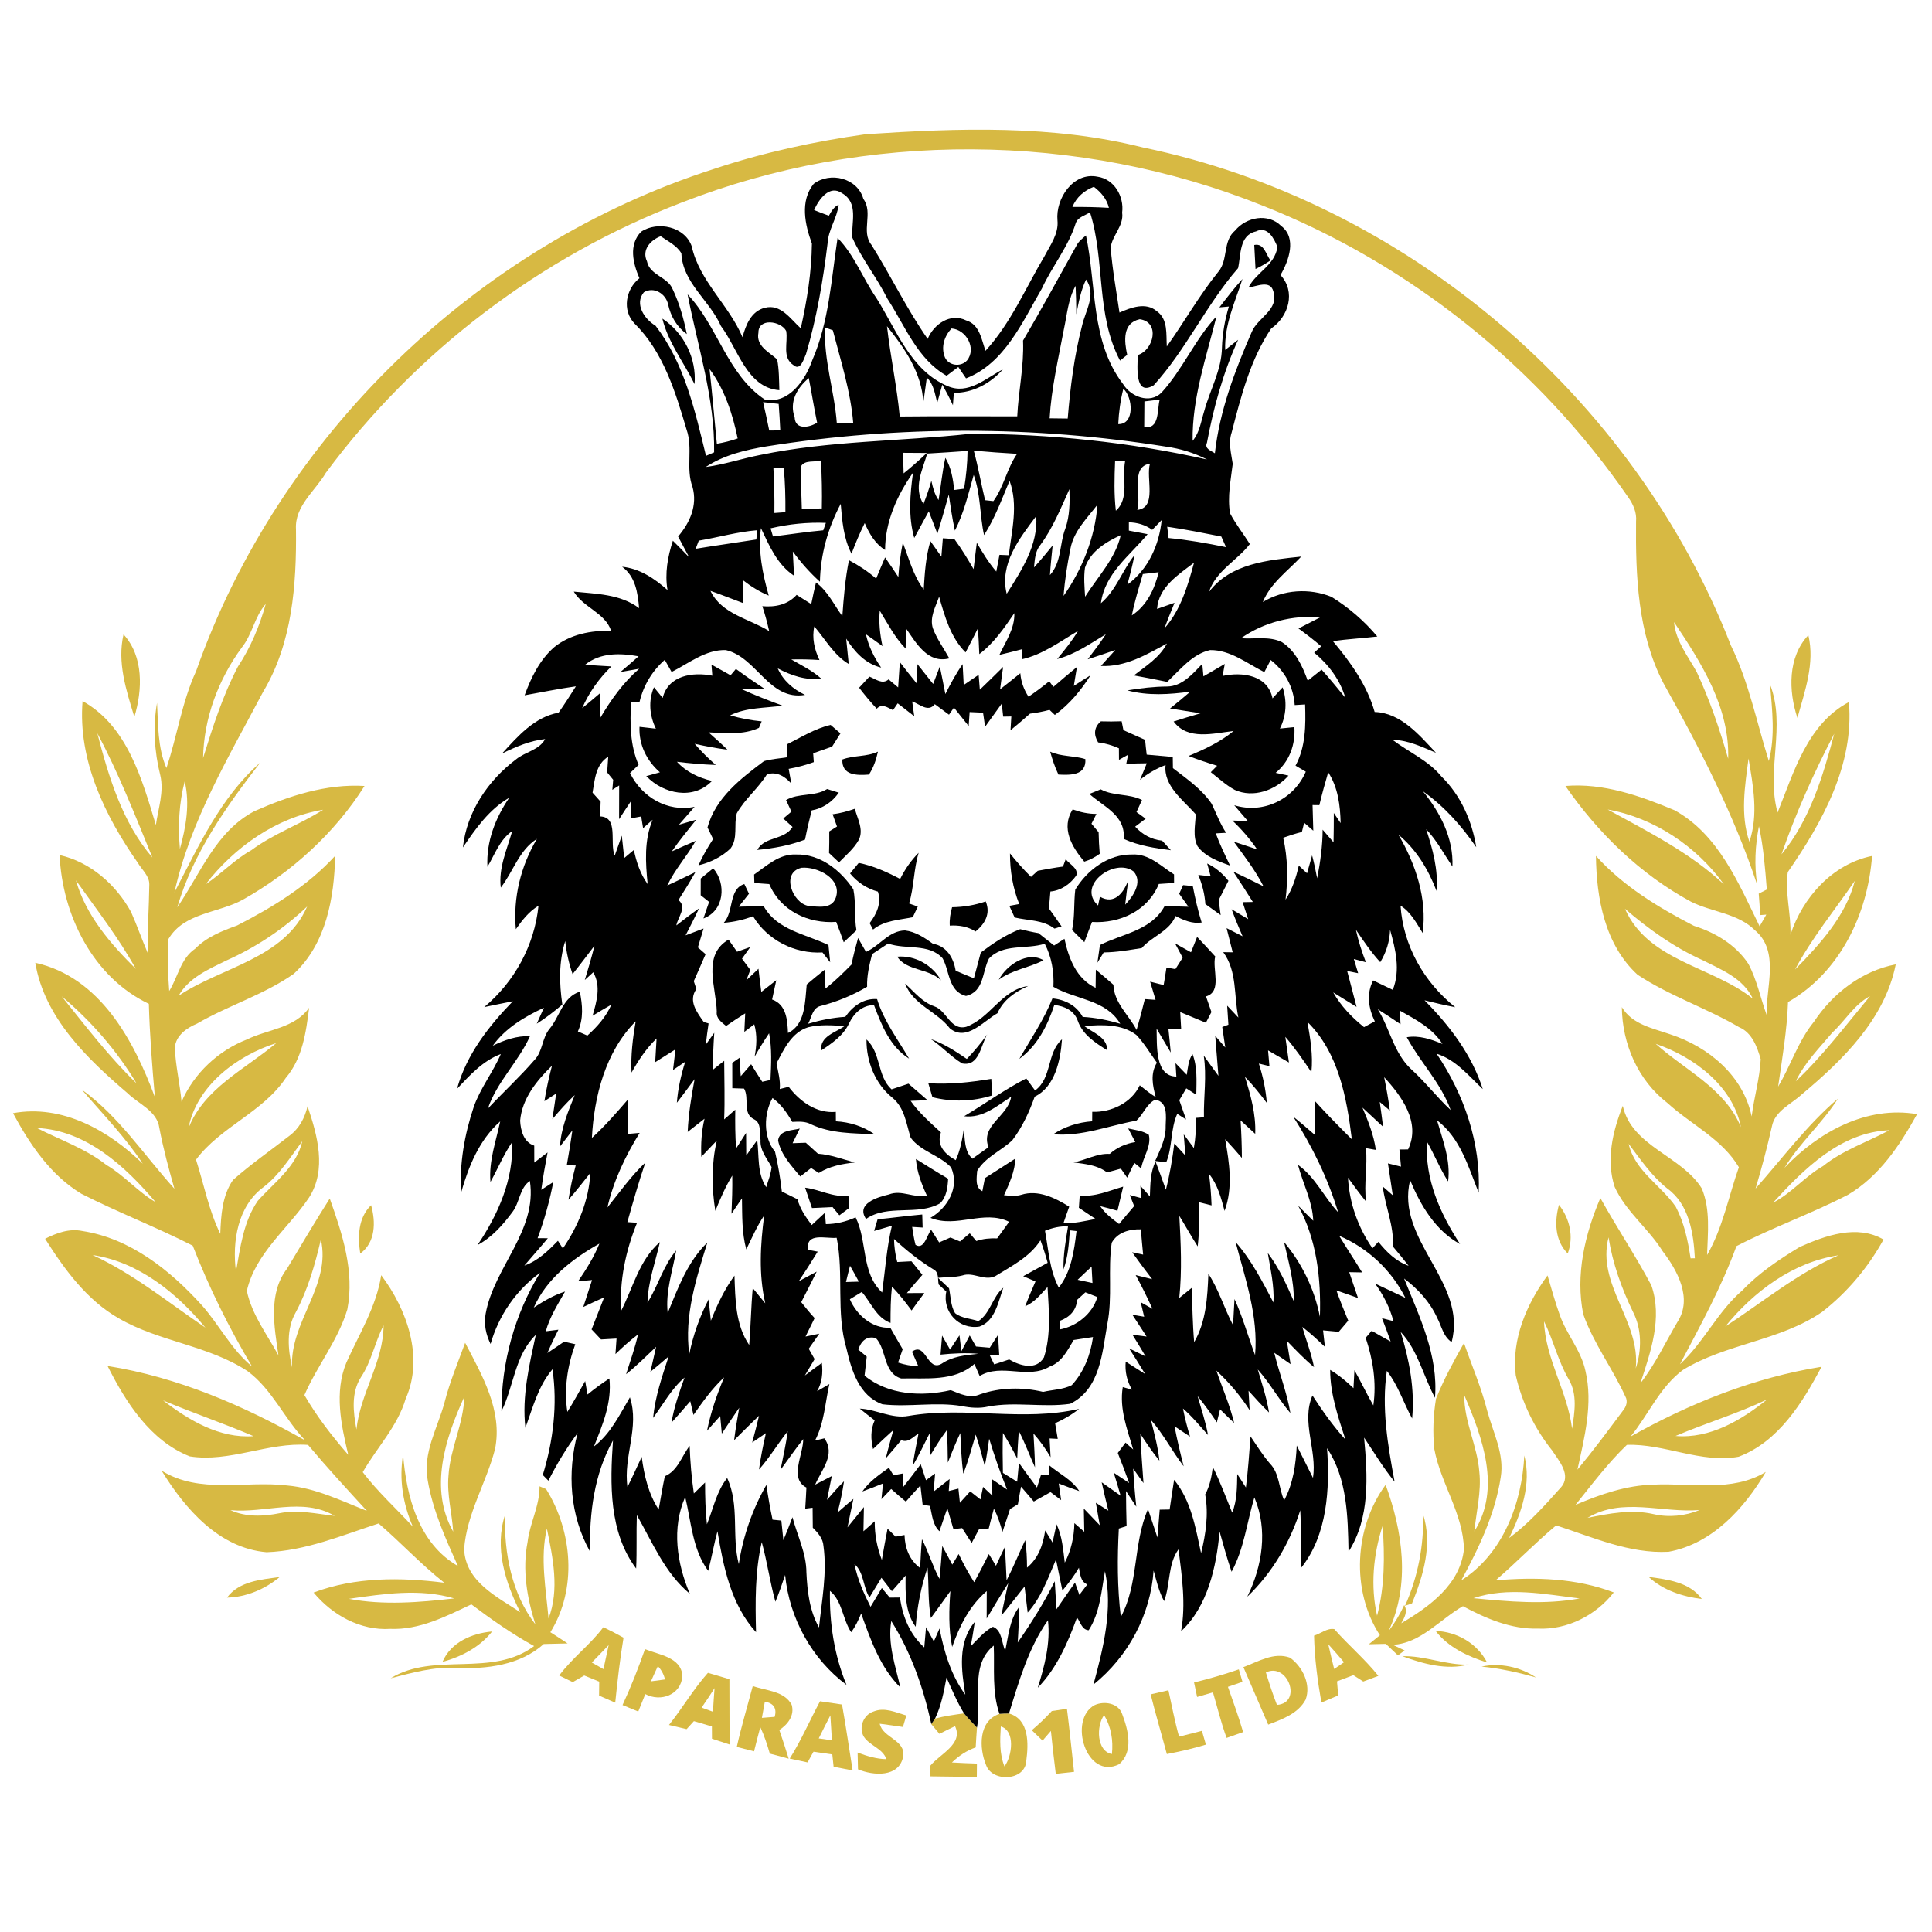 <?xml version="1.0" encoding="UTF-8" ?>
<!DOCTYPE svg PUBLIC "-//W3C//DTD SVG 1.1//EN" "http://www.w3.org/Graphics/SVG/1.1/DTD/svg11.dtd">
<svg width="500pt" height="500pt" viewBox="0 0 500 500" version="1.1" xmlns="http://www.w3.org/2000/svg">
<g id="#d7b943fe">
<path fill="#d7b943" opacity="1.00" d=" M 224.04 34.74 C 247.92 33.16 272.37 32.26 295.78 38.16 C 363.69 52.19 422.85 102.43 447.95 167.03 C 452.60 176.52 454.63 186.93 457.77 196.95 C 459.47 190.42 458.62 183.78 458.10 177.18 C 462.30 187.96 456.98 199.35 460.04 210.28 C 464.27 199.79 467.74 187.39 478.50 181.69 C 479.89 197.92 471.61 212.82 462.68 225.70 C 461.90 230.97 463.55 236.51 463.37 241.90 C 466.53 232.24 474.26 223.61 484.49 221.52 C 483.40 236.53 476.17 251.67 462.74 259.33 C 462.47 266.68 461.23 273.94 460.18 281.21 C 463.47 275.73 465.35 269.44 469.44 264.44 C 474.31 257.08 481.84 251.26 490.62 249.58 C 487.79 263.74 476.92 274.34 466.26 283.26 C 463.52 285.80 459.31 287.50 458.56 291.55 C 457.34 296.95 455.93 302.30 454.34 307.60 C 461.32 299.74 467.63 291.17 475.66 284.32 C 471.61 290.72 465.76 295.75 461.82 302.24 C 470.57 292.99 483.04 286.09 496.14 288.34 C 491.69 296.40 486.36 304.43 478.25 309.21 C 468.82 314.08 458.81 317.63 449.39 322.50 C 445.51 333.15 440.04 343.08 434.77 353.07 C 440.97 347.37 444.54 339.39 450.97 333.91 C 455.26 329.40 460.48 325.92 465.77 322.71 C 472.43 319.76 480.59 316.80 487.46 320.79 C 483.47 328.02 478.06 334.50 471.52 339.56 C 460.61 347.05 446.74 347.69 435.53 354.55 C 429.53 359.01 426.63 366.11 422.00 371.78 C 437.35 363.16 453.98 356.51 471.43 353.72 C 466.46 363.02 460.29 373.11 449.96 377.00 C 440.24 378.78 430.76 373.59 421.04 373.93 C 416.14 378.62 411.98 384.17 407.73 389.47 C 414.15 386.73 420.88 384.39 427.93 384.22 C 437.62 383.73 448.18 386.28 456.99 380.93 C 451.41 390.39 443.09 399.56 431.81 401.60 C 421.71 402.13 412.16 397.81 402.73 394.77 C 397.30 399.28 392.43 404.40 387.06 408.99 C 397.29 408.10 407.96 408.40 417.64 412.12 C 413.04 418.04 405.57 421.85 398.00 421.48 C 391.07 421.67 384.58 418.88 378.60 415.68 C 372.64 419.10 367.66 425.30 360.45 425.68 C 361.21 426.04 362.74 426.77 363.51 427.13 C 362.94 427.55 362.36 427.98 361.79 428.41 C 360.74 427.41 359.69 426.42 358.65 425.43 C 357.18 425.47 355.71 425.49 354.25 425.53 C 355.20 424.74 356.16 423.97 357.12 423.20 C 349.59 411.65 350.49 395.30 358.60 384.27 C 363.04 396.39 365.02 409.99 359.37 422.11 C 360.97 420.02 362.31 417.78 363.41 415.39 C 364.40 417.03 363.50 418.59 362.65 420.10 C 369.93 415.80 377.89 410.08 378.87 400.95 C 378.69 391.76 372.85 383.91 371.20 375.02 C 370.75 370.71 370.93 366.31 371.63 362.04 C 373.62 357.02 376.22 352.27 378.88 347.58 C 380.90 353.42 383.38 359.11 384.89 365.12 C 386.40 370.74 389.39 376.30 388.39 382.29 C 386.94 391.81 382.74 400.62 378.18 409.00 C 388.99 402.13 393.88 389.00 394.49 376.68 C 396.38 384.07 393.75 391.43 390.57 398.03 C 395.60 394.31 399.79 389.60 403.94 384.96 C 406.78 381.83 403.48 378.09 401.69 375.38 C 397.15 369.70 393.87 362.99 392.27 355.90 C 391.14 346.66 395.11 337.41 400.50 330.09 C 401.51 333.52 402.46 336.97 403.67 340.33 C 405.43 345.36 409.20 349.50 410.31 354.79 C 412.32 363.30 410.05 372.01 408.24 380.34 C 412.35 375.39 416.19 370.23 420.02 365.07 C 420.88 364.05 421.35 362.64 420.64 361.41 C 417.34 354.17 412.41 347.68 409.75 340.15 C 407.67 329.99 410.16 319.44 414.17 310.05 C 418.40 317.66 423.26 324.93 427.35 332.61 C 430.34 341.07 427.16 349.92 424.53 358.01 C 428.36 353.10 431.01 347.42 434.15 342.08 C 438.08 336.02 434.11 328.78 430.26 323.77 C 426.59 317.88 420.75 313.56 417.87 307.16 C 415.60 300.23 417.35 292.76 419.98 286.19 C 422.31 296.74 435.20 299.09 440.43 307.59 C 442.69 313.04 441.97 319.06 441.79 324.80 C 445.86 317.77 447.34 309.67 450.02 302.08 C 445.68 294.76 437.65 291.04 431.54 285.46 C 423.90 279.57 419.84 270.19 419.73 260.64 C 422.44 265.17 427.74 266.09 432.32 267.70 C 442.19 270.93 451.15 278.40 453.33 288.94 C 453.95 283.98 455.42 279.12 455.67 274.12 C 454.77 270.94 453.40 267.22 450.10 265.84 C 441.56 260.84 432.05 257.73 423.79 252.25 C 415.34 244.50 413.15 232.49 413.03 221.51 C 420.04 229.30 429.15 234.85 438.39 239.61 C 443.94 241.35 449.21 244.51 452.48 249.44 C 454.70 253.60 455.60 258.27 457.21 262.67 C 457.00 255.47 460.63 246.22 454.21 240.78 C 449.75 236.32 443.04 236.08 437.63 233.36 C 424.53 226.29 413.57 215.61 405.13 203.41 C 414.93 202.60 424.45 205.95 433.35 209.68 C 444.76 215.95 449.96 228.62 455.39 239.74 C 455.97 238.73 456.54 237.72 457.12 236.70 L 455.49 236.83 C 455.44 234.97 455.33 233.12 455.16 231.27 C 455.69 231.01 456.73 230.48 457.25 230.21 C 456.82 224.72 456.39 219.21 455.21 213.82 C 454.24 218.84 453.97 223.97 454.78 229.05 C 448.70 210.67 439.81 193.48 430.40 176.63 C 423.84 163.84 423.28 149.06 423.41 134.98 C 423.63 132.64 422.67 130.50 421.35 128.64 C 398.13 94.99 364.84 68.28 326.83 53.24 C 279.19 34.09 224.23 33.75 176.40 52.43 C 139.92 66.40 107.59 90.98 84.33 122.36 C 81.56 127.08 76.22 130.99 76.60 136.97 C 76.76 151.31 75.65 166.47 68.09 179.05 C 59.29 195.76 49.28 212.30 45.15 230.93 C 51.38 219.07 57.05 206.36 67.35 197.36 C 58.57 208.71 49.93 220.85 45.88 234.81 C 51.89 226.06 55.88 215.15 65.85 209.93 C 74.77 205.98 84.46 202.81 94.34 203.41 C 86.63 215.62 75.49 225.72 62.92 232.80 C 56.58 236.35 47.64 236.13 43.58 243.04 C 43.27 247.51 43.46 252.01 43.79 256.48 C 46.06 252.84 46.74 248.08 50.51 245.53 C 53.50 242.48 57.47 240.93 61.40 239.50 C 70.63 234.77 79.68 229.21 86.74 221.49 C 86.50 232.38 84.40 244.28 76.04 252.01 C 68.29 257.45 59.11 260.19 50.97 264.92 C 48.28 266.04 45.48 268.01 45.24 271.17 C 45.45 275.86 46.55 280.45 46.98 285.13 C 50.23 277.74 56.47 271.90 63.97 268.98 C 69.38 266.34 76.26 266.12 80.00 260.80 C 79.21 267.15 78.28 273.90 73.97 278.95 C 68.04 287.86 57.04 291.62 50.73 300.12 C 52.78 306.53 54.03 313.23 57.01 319.32 C 57.19 314.55 57.49 309.44 60.30 305.38 C 64.94 301.26 70.06 297.72 74.94 293.91 C 77.44 292.05 78.90 289.28 79.59 286.29 C 82.14 293.77 84.62 302.69 79.99 309.91 C 74.64 317.90 66.11 324.29 63.88 334.08 C 65.17 340.22 69.10 345.34 72.06 350.76 C 70.96 343.34 69.36 334.74 74.30 328.31 C 77.94 322.24 81.54 316.15 85.34 310.18 C 88.60 319.32 91.81 329.08 89.89 338.88 C 87.49 346.86 82.07 353.48 78.78 361.05 C 81.96 366.54 85.93 371.69 90.13 376.50 C 88.28 368.76 86.47 360.31 89.64 352.65 C 92.96 345.22 97.38 338.23 98.66 330.02 C 105.33 338.87 109.76 351.28 104.99 362.00 C 102.86 369.18 97.54 374.62 93.88 380.99 C 97.75 386.08 102.52 390.39 106.84 395.09 C 104.28 389.21 103.24 382.79 104.32 376.43 C 105.17 387.31 108.35 399.44 118.50 405.28 C 115.30 398.15 112.01 390.89 110.70 383.14 C 109.33 376.07 113.25 369.60 115.03 363.00 C 116.38 357.70 118.50 352.64 120.38 347.52 C 124.79 355.97 130.10 365.06 128.12 375.00 C 125.86 383.75 120.76 391.80 120.11 400.93 C 120.50 409.30 128.49 413.17 134.62 417.22 C 130.77 409.51 127.92 400.60 130.70 392.05 C 130.44 401.90 132.40 412.44 138.55 420.37 C 136.39 413.52 135.13 406.25 136.53 399.11 C 137.10 394.18 139.69 389.68 139.63 384.66 C 140.05 384.83 140.90 385.19 141.32 385.36 C 148.17 396.30 149.41 411.26 142.43 422.42 C 143.93 423.37 145.42 424.33 146.90 425.32 C 144.84 425.38 142.78 425.42 140.72 425.47 C 134.62 430.95 125.89 432.03 118.00 431.64 C 112.21 431.32 106.63 432.92 101.09 434.34 C 112.33 427.40 127.32 434.23 138.22 426.00 C 132.51 422.86 127.19 419.12 121.99 415.21 C 115.37 418.34 108.55 421.86 101.00 421.55 C 93.28 422.04 85.99 417.97 81.16 412.15 C 91.91 408.09 103.74 408.18 114.99 409.61 C 108.96 404.88 103.78 399.24 97.99 394.27 C 88.53 397.34 79.06 401.35 69.00 401.71 C 56.69 400.67 47.88 390.47 41.82 380.60 C 51.68 386.75 63.57 383.12 74.41 384.45 C 81.67 385.10 88.26 388.38 94.95 391.01 C 89.79 385.38 84.63 379.78 79.72 373.94 C 69.38 373.20 59.44 378.54 49.11 376.91 C 38.91 372.89 32.56 362.92 27.84 353.52 C 46.00 356.40 63.09 363.79 79.00 372.79 C 73.56 367.15 70.47 359.59 64.08 354.86 C 53.89 348.15 41.20 347.27 30.71 341.17 C 22.44 336.44 16.67 328.50 11.67 320.59 C 14.62 319.10 17.94 317.87 21.29 318.58 C 33.73 320.48 44.00 328.72 52.22 337.78 C 56.76 342.90 59.86 349.25 65.22 353.64 C 59.26 343.64 54.09 333.22 49.88 322.38 C 40.43 317.55 30.51 313.77 21.05 308.94 C 13.06 304.12 7.71 296.15 3.37 288.09 C 16.09 285.74 28.16 292.58 36.96 301.18 C 32.39 294.24 26.55 288.27 21.16 281.99 C 30.72 288.83 37.30 298.98 45.14 307.64 C 43.65 302.45 42.25 297.22 41.24 291.92 C 40.65 287.49 35.90 285.75 33.04 282.94 C 22.55 273.98 11.49 263.37 9.13 249.16 C 25.85 252.88 34.60 269.19 40.09 283.94 C 39.37 275.90 38.75 267.86 38.52 259.79 C 24.03 252.90 16.11 236.78 15.42 221.29 C 23.42 223.10 30.03 228.95 33.92 236.03 C 35.47 239.52 36.72 243.14 38.23 246.65 C 38.12 240.75 38.56 234.86 38.64 228.96 C 38.70 226.71 36.76 225.15 35.70 223.35 C 27.15 211.17 20.13 196.71 21.37 181.44 C 32.97 187.89 36.76 201.67 40.34 213.52 C 40.94 209.26 42.50 204.91 41.47 200.59 C 39.94 194.51 39.56 188.07 40.64 181.89 C 40.95 187.56 40.77 193.43 43.07 198.77 C 45.87 190.47 47.06 181.68 50.76 173.67 C 72.20 112.83 123.31 63.44 184.72 43.74 C 197.45 39.49 210.74 36.61 224.04 34.74 M 62.57 167.58 C 56.51 175.86 52.74 185.86 52.56 196.17 C 55.06 188.11 57.66 180.01 61.58 172.51 C 64.87 167.55 67.18 162.00 68.78 156.29 C 65.88 159.57 65.31 164.18 62.57 167.58 M 433.24 161.00 C 433.68 165.92 436.84 169.79 439.13 173.95 C 442.48 181.17 445.06 188.72 447.25 196.37 C 447.66 183.08 440.34 171.58 433.24 161.00 M 25.18 189.75 C 28.13 201.06 31.67 212.93 39.44 221.93 C 34.99 211.09 30.70 200.07 25.18 189.75 M 461.05 221.10 C 468.40 212.25 471.80 200.82 474.71 189.87 C 469.46 199.90 464.77 210.40 461.05 221.10 M 452.52 196.30 C 451.59 203.44 450.34 210.82 452.74 217.84 C 455.13 210.82 453.71 203.39 452.52 196.30 M 47.80 202.21 C 46.30 207.91 46.05 213.85 46.56 219.70 C 48.13 214.03 49.19 208.04 47.80 202.21 M 53.23 228.84 C 57.34 226.13 60.70 222.44 65.04 220.04 C 70.78 215.76 77.62 213.40 83.63 209.56 C 71.51 211.55 60.68 219.24 53.23 228.84 M 416.07 209.50 C 426.55 215.26 437.34 220.64 446.16 228.88 C 439.10 219.04 428.05 211.63 416.07 209.50 M 19.65 227.83 C 22.20 236.86 28.60 244.28 35.15 250.75 C 30.70 242.67 24.97 235.36 19.65 227.83 M 464.56 250.91 C 470.99 244.37 477.69 237.07 480.03 227.96 C 474.81 235.56 468.90 242.77 464.56 250.91 M 58.60 248.57 C 53.99 250.84 48.87 253.00 46.21 257.71 C 57.32 250.24 73.59 248.17 79.49 234.60 C 73.41 240.42 66.28 245.14 58.60 248.57 M 420.54 235.20 C 426.54 248.78 443.12 250.05 453.63 258.45 C 451.14 253.16 445.48 250.94 440.61 248.48 C 433.25 245.18 426.63 240.43 420.54 235.20 M 474.22 267.21 C 470.84 271.24 467.02 275.02 464.75 279.83 C 471.83 273.13 477.74 265.28 483.97 257.79 C 479.86 259.97 477.55 264.14 474.22 267.21 M 15.97 257.85 C 22.16 265.56 28.22 273.49 35.33 280.37 C 30.24 271.88 23.52 264.18 15.97 257.85 M 48.77 291.99 C 52.81 281.66 63.45 276.71 71.49 269.95 C 61.32 273.19 50.86 280.97 48.77 291.99 M 428.50 270.14 C 436.14 276.99 446.47 281.72 450.55 291.71 C 448.44 281.00 438.32 273.48 428.50 270.14 M 9.54 291.92 C 15.58 295.03 22.13 297.22 27.53 301.49 C 32.17 304.20 35.64 308.42 40.28 311.12 C 32.43 301.86 22.34 292.51 9.54 291.92 M 458.87 311.25 C 463.68 308.78 467.12 304.45 471.81 301.78 C 476.95 297.64 483.24 295.58 488.98 292.50 C 476.41 292.97 466.85 302.53 458.87 311.25 M 68.20 307.22 C 61.51 312.11 60.05 321.36 61.07 329.08 C 62.20 322.81 63.00 316.15 66.72 310.77 C 70.99 305.99 76.73 301.95 78.24 295.34 C 75.12 299.48 72.37 304.01 68.20 307.22 M 421.50 296.03 C 423.06 303.04 429.85 306.72 433.69 312.31 C 435.87 316.44 436.83 321.07 437.52 325.65 L 438.63 325.64 C 438.30 319.16 437.14 311.64 431.48 307.57 C 427.46 304.36 424.58 300.08 421.50 296.03 M 423.33 354.15 C 424.90 349.35 424.93 343.94 422.56 339.39 C 419.62 333.31 417.34 326.92 416.29 320.22 C 413.13 332.49 424.61 341.94 423.33 354.15 M 83.04 320.77 C 81.53 327.26 79.69 333.73 76.54 339.63 C 74.05 343.96 74.53 349.20 75.58 353.89 C 75.00 342.04 85.76 332.72 83.04 320.77 M 23.96 324.80 C 34.54 329.68 43.57 337.10 53.16 343.59 C 45.69 334.57 35.86 326.60 23.96 324.80 M 446.50 343.30 C 456.17 337.00 465.15 329.55 475.80 324.87 C 463.98 326.65 453.90 334.22 446.50 343.30 M 399.59 341.98 C 399.96 351.74 405.68 360.15 406.85 369.76 C 407.51 365.54 408.29 360.89 406.00 356.99 C 403.21 352.27 402.04 346.86 399.59 341.98 M 99.27 343.01 C 97.02 347.34 96.17 352.27 93.44 356.38 C 90.81 360.45 91.42 365.45 92.25 369.96 C 93.21 360.60 99.23 352.53 99.27 343.01 M 378.95 361.05 C 378.88 367.90 382.33 374.13 382.85 380.91 C 383.41 386.09 382.07 391.18 381.56 396.30 C 388.56 385.22 383.63 371.96 378.95 361.05 M 117.29 396.40 C 116.97 391.56 115.63 386.79 116.07 381.92 C 116.48 374.92 119.98 368.52 120.16 361.49 C 115.22 372.29 110.99 385.21 117.29 396.40 M 433.63 371.63 C 442.53 372.39 450.67 367.55 457.33 362.18 C 449.65 365.86 441.46 368.29 433.63 371.63 M 42.20 362.42 C 48.89 367.58 56.81 372.31 65.62 371.68 C 57.90 368.36 49.93 365.69 42.20 362.42 M 59.62 390.82 C 63.66 392.66 68.22 392.47 72.48 391.59 C 77.19 390.67 81.94 391.79 86.62 392.30 C 78.25 387.40 68.60 391.70 59.62 390.82 M 410.85 392.82 C 416.46 391.68 422.26 390.55 427.96 391.86 C 431.94 392.77 436.11 392.33 439.89 390.79 C 430.20 391.63 419.83 387.38 410.85 392.82 M 141.96 418.87 C 144.83 411.39 143.09 403.17 141.53 395.59 C 139.73 403.13 141.29 411.20 141.96 418.87 M 356.39 418.15 C 358.38 410.62 358.39 402.61 357.82 394.88 C 355.40 402.33 354.65 410.47 356.39 418.15 M 90.30 413.78 C 99.28 415.47 108.54 414.70 117.55 413.67 C 108.68 411.04 99.26 412.49 90.30 413.78 M 381.31 413.61 C 390.42 414.48 399.74 415.36 408.81 413.68 C 399.75 412.57 390.22 410.62 381.31 413.61 Z" />
<path fill="#d7b943" opacity="1.00" d=" M 31.97 164.19 C 37.20 169.89 36.89 178.56 34.77 185.54 C 32.68 178.68 30.28 171.41 31.97 164.19 Z" />
<path fill="#d7b943" opacity="1.00" d=" M 465.17 185.79 C 462.84 178.80 462.66 170.04 468.00 164.38 C 469.73 171.61 467.09 178.87 465.17 185.79 Z" />
<path fill="#d7b943" opacity="1.00" d=" M 403.46 311.81 C 406.25 315.36 407.35 320.09 405.73 324.40 C 402.37 321.09 402.27 316.10 403.46 311.81 Z" />
<path fill="#d7b943" opacity="1.00" d=" M 93.23 324.42 C 92.57 320.04 92.65 315.20 96.04 311.90 C 97.26 316.24 97.23 321.50 93.23 324.42 Z" />
<path fill="#d7b943" opacity="1.00" d=" M 368.30 391.93 C 370.80 399.70 368.35 407.69 365.44 414.95 C 364.99 415.11 364.07 415.43 363.62 415.59 C 366.93 408.15 368.52 400.06 368.30 391.93 Z" />
<path fill="#d7b943" opacity="1.00" d=" M 58.75 413.46 C 61.91 409.18 67.55 408.80 72.38 408.13 C 68.55 411.29 63.75 413.34 58.75 413.46 Z" />
<path fill="#d7b943" opacity="1.00" d=" M 426.66 408.09 C 431.60 408.79 437.27 409.42 440.43 413.82 C 435.45 413.20 430.40 411.57 426.66 408.09 Z" />
<path fill="#d7b943" opacity="1.00" d=" M 156.15 421.12 C 157.92 421.96 159.66 422.87 161.37 423.83 C 160.44 429.41 159.80 435.02 159.22 440.65 C 157.82 440.04 156.43 439.43 155.04 438.82 C 155.05 437.61 155.06 436.41 155.08 435.21 C 153.78 434.68 152.49 434.15 151.20 433.62 C 150.20 434.19 149.21 434.76 148.22 435.33 C 147.05 434.75 145.89 434.19 144.72 433.62 C 148.10 429.07 152.73 425.66 156.15 421.12 M 153.16 430.26 C 154.16 430.83 155.16 431.40 156.17 431.97 C 156.62 429.90 157.08 427.82 157.52 425.76 C 156.06 427.25 154.61 428.75 153.16 430.26 Z" />
<path fill="#d7b943" opacity="1.00" d=" M 340.08 423.30 C 341.78 422.79 343.53 421.26 345.32 421.62 C 348.98 425.78 353.25 429.37 356.72 433.72 C 355.41 434.20 354.11 434.68 352.81 435.18 C 351.95 434.62 351.10 434.07 350.25 433.53 C 348.84 434.06 347.43 434.59 346.02 435.13 C 346.12 436.34 346.22 437.56 346.32 438.78 C 344.87 439.39 343.43 440.01 341.98 440.62 C 340.98 434.90 340.20 429.12 340.08 423.30 M 343.75 425.52 C 344.23 427.66 344.76 429.80 345.28 431.93 C 346.13 431.35 346.97 430.76 347.83 430.19 C 346.49 428.61 345.14 427.04 343.75 425.52 Z" />
<path fill="#d7b943" opacity="1.00" d=" M 114.52 430.10 C 116.65 425.02 122.18 422.67 127.35 422.23 C 124.16 426.30 119.43 428.73 114.52 430.10 Z" />
<path fill="#d7b943" opacity="1.00" d=" M 371.54 422.08 C 377.05 422.28 382.29 425.30 384.86 430.25 C 379.86 428.67 374.82 426.34 371.54 422.08 Z" />
<path fill="#d7b943" opacity="1.00" d=" M 166.92 426.80 C 170.50 428.26 176.39 428.89 176.60 433.80 C 176.23 438.64 170.99 440.55 167.00 438.43 C 166.38 439.92 165.77 441.43 165.18 442.94 C 163.82 442.38 162.46 441.82 161.11 441.27 C 163.30 436.55 165.20 431.71 166.92 426.80 M 170.25 431.21 C 169.64 432.50 169.04 433.81 168.46 435.13 C 169.38 435.01 171.21 434.76 172.13 434.64 C 171.77 433.35 171.20 432.16 170.25 431.21 Z" />
<path fill="#d7b943" opacity="1.00" d=" M 362.94 428.63 C 368.59 428.42 374.26 430.99 380.09 430.79 C 374.36 432.27 368.34 430.62 362.94 428.63 Z" />
<path fill="#d7b943" opacity="1.00" d=" M 321.79 431.45 C 325.62 430.04 329.69 427.47 333.87 429.01 C 337.10 431.36 339.35 435.91 337.90 439.85 C 335.94 443.51 331.84 444.93 328.21 446.33 C 326.05 441.37 323.91 436.41 321.79 431.45 M 327.61 432.83 C 328.47 435.66 329.40 438.47 330.47 441.23 C 337.18 440.73 333.25 430.11 327.61 432.83 Z" />
<path fill="#d7b943" opacity="1.00" d=" M 383.43 431.31 C 388.25 430.27 393.42 431.40 397.51 434.12 C 392.89 432.82 388.21 431.78 383.43 431.31 Z" />
<path fill="#d7b943" opacity="1.00" d=" M 309.02 435.42 C 312.94 434.47 316.81 433.35 320.61 432.03 C 320.85 432.84 321.31 434.45 321.55 435.26 C 320.29 435.69 319.04 436.11 317.79 436.55 C 319.16 440.43 320.56 444.30 321.72 448.26 C 320.29 448.76 318.87 449.26 317.45 449.77 C 316.02 445.91 315.08 441.91 313.91 437.98 C 312.54 438.38 311.17 438.77 309.81 439.17 C 309.54 437.92 309.28 436.67 309.02 435.42 Z" />
<path fill="#d7b943" opacity="1.00" d=" M 183.21 432.93 C 185.05 433.49 186.91 434.04 188.77 434.57 C 188.76 440.20 188.82 445.83 188.81 451.47 C 187.29 450.97 185.77 450.48 184.26 449.98 C 184.25 449.18 184.24 447.59 184.24 446.80 C 182.68 446.34 181.12 445.89 179.58 445.43 C 178.95 446.12 178.32 446.80 177.69 447.50 C 176.17 447.13 174.65 446.77 173.13 446.42 C 176.63 442.03 179.47 437.13 183.21 432.93 M 181.57 441.93 C 182.55 442.28 183.53 442.63 184.51 442.99 C 184.63 440.95 184.77 438.91 184.93 436.88 C 183.85 438.59 182.72 440.27 181.57 441.93 Z" />
<path fill="#d7b943" opacity="1.00" d=" M 194.82 436.34 C 198.26 437.60 202.94 437.56 204.89 441.20 C 205.69 443.96 203.88 446.29 201.69 447.72 C 202.53 450.17 203.34 452.65 204.11 455.14 C 202.48 454.70 200.85 454.27 199.23 453.83 C 198.54 451.50 197.81 449.18 196.77 446.99 C 196.19 449.05 195.68 451.15 195.15 453.24 C 193.66 452.86 192.17 452.48 190.68 452.10 C 191.87 446.80 193.42 441.59 194.82 436.34 M 197.94 440.40 C 197.67 441.78 197.42 443.18 197.18 444.58 C 198.28 444.49 199.38 444.40 200.48 444.32 C 201.12 442.14 200.21 440.76 197.94 440.40 Z" />
<path fill="#d7b943" opacity="1.00" d=" M 297.79 438.50 C 299.32 438.14 300.85 437.79 302.39 437.44 C 303.27 441.45 304.03 445.49 305.14 449.45 C 307.11 448.95 309.08 448.44 311.05 447.94 C 311.40 449.13 311.74 450.32 312.09 451.51 C 308.77 452.52 305.39 453.29 301.98 453.95 C 300.60 448.79 299.08 443.68 297.79 438.50 Z" />
<path fill="#d7b943" opacity="1.00" d=" M 212.22 440.29 C 214.12 440.56 216.02 440.84 217.92 441.13 C 218.93 446.80 219.75 452.50 220.66 458.19 C 219.01 457.87 217.38 457.56 215.74 457.23 C 215.62 456.16 215.51 455.10 215.40 454.04 C 213.77 453.81 212.15 453.58 210.53 453.34 C 210.02 454.26 209.51 455.18 209.00 456.11 C 207.46 455.77 205.92 455.44 204.38 455.12 C 207.37 450.38 209.58 445.22 212.22 440.29 M 211.89 449.90 C 212.75 450.02 214.45 450.27 215.30 450.39 C 215.18 448.24 215.04 446.08 214.90 443.94 C 213.87 445.91 212.87 447.90 211.89 449.90 Z" />
<path fill="#d7b943" opacity="1.00" d=" M 283.29 441.28 C 285.74 440.15 289.44 440.74 290.41 443.58 C 291.96 447.64 293.44 453.31 289.62 456.58 C 281.15 460.81 276.35 445.01 283.29 441.28 M 287.76 453.94 C 288.13 450.46 287.58 446.90 285.73 443.89 C 283.69 446.65 283.76 453.22 287.76 453.94 Z" />
<path fill="#d7b943" opacity="1.00" d=" M 226.12 442.92 C 228.94 441.77 231.86 443.18 234.56 443.97 C 234.34 444.71 233.90 446.20 233.68 446.94 C 231.67 446.66 229.68 446.34 227.67 446.10 C 228.47 449.81 234.49 450.28 233.73 454.64 C 232.65 460.05 226.01 459.56 222.05 457.90 C 222.01 456.44 221.98 455.00 221.95 453.56 C 224.35 454.47 226.82 455.22 229.41 455.27 C 228.42 452.46 225.10 451.81 223.56 449.46 C 222.14 447.08 223.48 443.72 226.12 442.92 Z" />
<path fill="#d7b943" opacity="1.00" d=" M 272.20 442.82 C 273.50 442.62 274.81 442.42 276.12 442.23 C 276.82 447.66 277.33 453.11 277.96 458.55 C 276.38 458.72 274.80 458.89 273.23 459.06 C 272.78 455.36 272.33 451.67 271.97 447.96 C 271.25 448.79 270.53 449.63 269.81 450.47 C 268.88 449.57 267.95 448.67 267.02 447.78 C 268.85 446.23 270.59 444.59 272.20 442.82 Z" />
<path fill="#d7b943" opacity="1.00" d=" M 241.99 444.77 C 244.44 444.11 246.97 443.77 249.49 443.42 C 250.55 444.69 251.70 445.90 252.84 447.11 C 252.71 448.80 252.60 450.51 252.51 452.22 C 250.19 453.05 248.12 454.40 246.36 456.13 C 248.51 456.26 250.67 456.34 252.83 456.41 C 252.82 457.54 252.81 458.68 252.80 459.82 C 248.80 459.84 244.80 459.77 240.81 459.72 C 240.80 459.03 240.78 457.65 240.77 456.96 C 243.21 453.96 249.40 451.34 247.16 446.73 C 245.80 447.37 244.46 448.04 243.13 448.72 C 242.42 447.88 241.72 447.04 241.02 446.21 C 241.26 445.85 241.74 445.13 241.99 444.77 Z" />
<path fill="#d7b943" opacity="1.00" d=" M 255.19 456.78 C 253.36 452.40 253.20 445.35 258.66 443.55 C 259.47 443.48 260.29 443.44 261.12 443.45 C 266.42 444.95 266.18 451.33 265.60 455.68 C 265.38 460.91 256.79 461.34 255.19 456.78 M 259.01 446.81 C 258.79 450.27 258.63 453.85 259.95 457.15 C 261.95 454.51 262.82 447.93 259.01 446.81 Z" />
</g>
<g id="#000000fe">
<path fill="#000000" opacity="1.00" d=" M 210.58 47.58 C 214.85 44.36 221.92 46.05 223.44 51.48 C 226.08 55.14 222.74 59.88 225.54 63.38 C 230.57 71.38 234.66 79.96 240.08 87.71 C 241.66 83.91 245.95 80.90 250.05 82.93 C 253.52 83.97 254.01 87.86 255.04 90.79 C 261.61 83.63 265.40 74.55 270.32 66.29 C 271.84 63.37 274.02 60.48 273.67 57.01 C 273.16 51.39 277.73 44.49 283.99 45.72 C 288.38 46.33 290.95 50.85 290.41 55.02 C 290.89 58.45 287.84 60.89 287.44 64.05 C 287.87 69.70 288.90 75.29 289.72 80.90 C 292.70 79.58 296.56 78.11 299.39 80.55 C 302.34 82.62 301.76 86.54 301.97 89.66 C 306.53 83.28 310.38 76.40 315.33 70.30 C 317.90 67.23 316.40 62.36 319.64 59.67 C 322.52 56.16 328.18 55.08 331.57 58.48 C 335.68 61.60 333.54 67.49 331.39 71.18 C 335.41 75.51 333.52 81.90 328.99 85.01 C 323.58 93.02 321.15 102.67 318.75 111.94 C 317.85 114.62 318.64 117.36 319.03 120.04 C 318.53 124.28 317.61 128.57 318.34 132.85 C 319.80 135.64 321.79 138.13 323.46 140.80 C 320.10 145.13 314.68 147.72 312.87 153.21 C 318.44 145.76 328.24 144.95 336.76 144.04 C 333.25 147.80 328.83 150.88 326.82 155.81 C 332.10 152.57 338.87 152.15 344.58 154.46 C 349.04 157.21 353.08 160.70 356.45 164.73 C 352.62 165.18 348.76 165.38 344.95 165.92 C 349.54 171.42 353.77 177.26 355.76 184.26 C 362.51 184.46 367.33 190.24 371.62 194.82 C 368.01 193.30 364.40 191.53 360.39 191.47 C 364.59 194.65 369.63 196.79 373.04 200.95 C 378.01 205.80 380.96 212.44 382.05 219.25 C 378.23 213.69 373.77 208.68 368.24 204.77 C 372.74 210.27 376.20 216.96 375.89 224.26 C 373.68 221.00 371.83 217.47 369.09 214.60 C 370.77 219.76 372.26 225.06 371.77 230.56 C 369.65 225.02 366.53 219.84 361.92 216.02 C 366.37 223.65 369.38 232.52 368.19 241.46 C 366.56 238.89 365.13 236.05 362.46 234.39 C 363.15 244.76 368.55 254.23 376.62 260.66 C 373.95 260.15 371.30 259.55 368.67 258.88 C 375.17 265.47 380.89 272.92 383.74 281.85 C 380.09 278.40 376.77 274.27 371.79 272.69 C 378.91 283.23 383.27 295.84 382.68 308.67 C 380.01 301.97 377.92 294.50 371.90 289.93 C 373.38 295.09 375.47 300.25 374.77 305.75 C 372.65 302.49 371.26 298.85 369.31 295.50 C 368.70 305.10 372.72 314.12 377.87 321.96 C 371.49 318.48 367.65 311.95 364.94 305.44 C 361.10 320.99 379.84 331.82 375.68 347.33 C 373.50 345.90 373.08 343.18 371.93 341.04 C 370.07 336.94 366.95 333.56 363.38 330.88 C 367.34 340.74 372.28 350.78 371.37 361.74 C 368.34 356.12 366.98 349.51 362.50 344.71 C 364.72 351.96 366.19 359.50 365.46 367.11 C 363.22 363.03 361.83 358.49 358.92 354.78 C 357.50 364.37 359.16 374.03 360.92 383.45 C 357.98 379.87 355.61 375.88 353.03 372.05 C 353.94 381.99 354.62 392.78 349.00 401.59 C 348.83 392.51 348.67 382.60 343.44 374.79 C 344.19 385.28 343.53 397.27 336.72 405.77 C 336.51 400.80 336.79 395.83 336.51 390.86 C 333.83 399.26 329.20 407.12 322.80 413.22 C 326.70 405.29 328.19 395.87 324.63 387.52 C 322.70 393.94 321.98 400.81 318.73 406.77 C 317.57 403.34 316.60 399.85 315.63 396.37 C 314.80 405.48 312.56 415.73 305.67 422.16 C 306.93 415.11 305.89 407.98 305.00 400.96 C 302.19 404.81 302.92 410.02 301.27 414.38 C 299.91 411.91 299.31 409.14 298.55 406.45 C 297.74 418.01 291.98 428.72 282.98 435.97 C 285.55 426.47 288.05 416.49 285.97 406.64 C 285.02 411.82 284.68 417.36 281.75 421.90 C 279.97 421.81 279.63 419.77 278.72 418.62 C 276.35 425.13 273.49 431.75 268.58 436.78 C 270.34 431.13 271.88 425.29 271.21 419.31 C 266.14 426.51 263.69 435.13 261.12 443.45 C 260.29 443.44 259.47 443.48 258.66 443.55 C 256.67 437.85 257.43 431.77 257.18 425.87 C 250.80 431.04 254.20 440.13 252.84 447.11 C 251.70 445.90 250.55 444.69 249.49 443.42 C 247.68 440.48 246.36 437.29 244.96 434.15 C 244.28 437.76 243.61 441.44 241.99 444.77 C 241.74 445.13 241.26 445.85 241.02 446.21 C 239.02 436.89 235.75 427.57 230.66 419.52 C 229.67 425.42 231.73 431.05 233.01 436.71 C 227.79 431.54 225.30 424.35 222.87 417.58 C 222.16 419.26 221.40 420.95 220.28 422.41 C 218.05 419.05 217.99 414.32 214.79 411.71 C 214.63 420.03 215.90 428.34 219.07 436.05 C 210.08 429.33 204.27 418.75 203.19 407.60 C 202.41 409.92 201.63 412.26 200.67 414.52 C 199.26 409.43 198.55 404.18 197.14 399.09 C 195.37 406.73 195.47 414.62 195.66 422.41 C 189.16 415.25 187.22 405.49 185.68 396.28 C 184.76 399.67 184.17 403.13 183.28 406.53 C 179.20 401.00 178.89 393.86 177.33 387.41 C 173.78 395.46 175.17 404.60 178.52 412.46 C 172.07 407.11 168.87 399.19 164.81 392.10 C 164.65 396.71 164.86 401.32 164.63 405.93 C 157.55 396.47 157.87 384.00 158.64 372.79 C 153.72 381.53 152.53 391.64 152.68 401.52 C 147.46 392.15 146.74 381.11 149.49 370.87 C 146.60 374.73 144.10 378.89 141.92 383.19 C 141.43 382.70 140.95 382.21 140.47 381.72 C 143.17 372.90 144.32 363.54 142.98 354.37 C 139.28 358.70 137.89 364.30 135.97 369.52 C 135.04 361.38 136.96 353.36 138.66 345.47 C 133.20 350.76 133.00 358.77 129.78 365.23 C 129.73 352.67 133.20 340.14 139.74 329.42 C 133.56 333.90 129.04 340.49 126.96 347.83 C 125.76 345.40 125.17 342.67 125.69 339.97 C 127.85 327.95 139.10 318.53 137.13 305.63 C 134.43 307.48 134.52 311.17 132.64 313.64 C 130.16 317.00 127.31 320.23 123.57 322.22 C 128.86 314.42 132.97 305.20 132.52 295.60 C 130.32 298.84 128.82 302.47 126.93 305.89 C 126.46 300.51 128.36 295.39 129.45 290.21 C 123.99 295.04 121.28 301.85 119.32 308.68 C 118.89 301.18 120.20 293.67 122.57 286.57 C 124.25 281.65 127.58 277.54 129.61 272.78 C 124.95 274.53 121.61 278.25 118.28 281.77 C 120.73 272.92 126.44 265.61 132.72 259.12 C 130.25 259.60 127.79 260.13 125.32 260.63 C 133.18 254.06 138.32 244.62 139.36 234.41 C 136.89 235.88 135.13 238.17 133.50 240.48 C 132.75 232.28 134.78 224.15 138.95 217.10 C 134.29 220.06 132.84 225.57 129.60 229.71 C 128.99 224.58 131.20 219.87 132.56 215.08 C 129.33 217.30 128.07 221.11 126.15 224.33 C 125.79 217.88 128.20 211.71 131.78 206.46 C 126.58 209.47 123.10 214.45 119.80 219.32 C 120.78 210.15 126.29 201.98 133.54 196.53 C 135.92 194.56 139.53 194.14 141.08 191.27 C 137.12 191.68 133.48 193.28 129.94 195.00 C 133.97 190.56 138.36 185.54 144.56 184.44 C 146.12 182.21 147.60 179.92 149.04 177.62 C 144.59 178.24 140.19 179.16 135.77 179.94 C 137.45 175.33 139.69 170.72 143.46 167.46 C 147.58 164.14 152.98 163.12 158.16 163.26 C 156.63 158.59 150.97 157.26 148.49 153.11 C 154.28 153.70 160.53 153.72 165.40 157.39 C 165.05 153.40 164.46 149.21 161.00 146.67 C 165.56 147.13 169.41 149.73 172.75 152.70 C 172.02 148.38 172.79 144.06 174.14 139.94 C 175.56 141.34 176.95 142.77 178.34 144.20 C 177.40 142.41 176.44 140.63 175.49 138.85 C 178.55 135.28 180.55 130.78 179.22 126.02 C 177.43 121.19 179.38 116.03 177.69 111.20 C 174.81 101.44 171.67 91.08 164.23 83.74 C 160.93 80.35 161.93 74.81 165.48 72.01 C 163.82 68.14 162.63 63.36 165.92 59.97 C 170.18 57.13 177.25 58.63 179.02 63.75 C 180.99 72.75 188.65 78.90 192.16 87.27 C 193.01 84.12 194.39 80.54 197.93 79.66 C 202.07 78.56 204.60 82.59 207.24 84.97 C 208.86 77.77 210.04 70.39 210.12 63.03 C 208.31 58.14 207.00 52.02 210.58 47.58 M 210.69 54.36 C 211.95 54.87 213.22 55.37 214.51 55.82 C 215.16 54.71 215.80 53.52 217.05 52.98 C 216.63 56.47 214.36 59.43 214.18 62.98 C 213.00 72.63 211.37 82.28 208.60 91.61 C 208.04 92.81 207.20 96.06 205.41 94.54 C 202.27 92.54 204.00 88.63 203.46 85.64 C 202.08 83.05 196.24 82.20 196.28 86.10 C 195.61 89.58 199.02 91.09 201.13 93.02 C 201.64 95.64 201.61 98.33 201.70 100.98 C 193.29 100.38 190.96 90.19 186.59 84.40 C 183.69 77.77 176.66 73.20 176.34 65.56 C 175.13 63.51 172.87 62.45 170.99 61.14 C 168.35 62.12 166.04 64.65 167.43 67.61 C 168.17 71.29 172.83 71.62 174.11 74.90 C 175.85 78.56 176.94 82.49 177.75 86.46 C 175.14 84.59 173.58 81.86 172.90 78.77 C 172.33 76.02 169.22 74.07 166.62 75.65 C 164.12 78.70 166.83 82.64 169.66 84.30 C 177.13 94.04 179.85 106.25 182.71 117.97 C 183.41 117.67 184.11 117.37 184.81 117.07 C 185.03 103.06 180.56 89.77 177.95 76.19 C 185.77 84.40 188.23 96.99 197.97 103.43 C 204.16 104.61 208.45 98.32 210.22 93.22 C 214.58 83.20 215.14 72.22 216.77 61.58 C 221.16 66.05 223.31 72.08 226.84 77.18 C 231.98 85.34 235.71 95.92 245.24 99.92 C 250.59 102.26 255.11 97.88 259.53 95.61 C 256.31 99.25 251.80 101.70 246.86 101.67 C 246.80 102.47 246.67 104.07 246.61 104.87 C 245.78 103.05 244.84 101.28 243.87 99.54 C 243.42 101.10 242.98 102.67 242.56 104.24 C 241.95 101.96 241.67 99.43 239.86 97.72 C 239.54 99.86 239.30 102.01 238.96 104.15 C 238.57 96.55 234.17 90.14 229.55 84.42 C 230.43 92.24 232.12 99.95 232.85 107.79 C 242.99 107.68 253.12 107.75 263.26 107.75 C 263.57 101.19 265.04 94.73 264.76 88.14 C 269.52 80.05 274.01 71.78 278.59 63.57 C 279.13 62.46 280.12 61.71 281.05 60.94 C 283.79 73.81 282.20 88.41 290.64 99.38 C 292.62 102.65 297.54 104.64 300.60 101.61 C 306.10 95.60 309.26 87.81 314.83 81.87 C 312.19 92.47 308.49 103.00 308.65 114.09 C 310.48 111.92 310.82 109.05 311.64 106.44 C 313.12 100.93 316.16 95.79 316.24 89.96 C 316.36 86.35 316.99 82.79 318.03 79.33 C 317.42 79.39 316.19 79.50 315.57 79.55 C 317.50 77.05 319.42 74.54 321.55 72.21 C 319.60 78.21 316.84 84.09 317.08 90.56 C 318.20 89.69 319.31 88.81 320.43 87.94 C 316.55 96.41 314.07 105.45 312.36 114.58 C 311.66 116.17 313.40 116.61 314.41 117.31 C 315.63 106.35 319.57 95.97 323.94 85.94 C 325.48 82.15 331.08 80.23 329.54 75.40 C 328.74 72.33 325.14 74.17 323.11 74.40 C 325.11 70.44 329.91 68.70 330.60 63.92 C 329.73 61.68 328.00 58.40 325.05 59.89 C 320.65 60.87 321.18 66.01 320.41 69.40 C 312.20 78.81 306.96 90.51 298.58 99.71 C 293.59 102.70 294.40 94.93 294.45 91.89 C 298.59 90.61 300.31 83.34 294.96 82.62 C 290.43 83.60 290.95 88.34 291.72 91.84 C 291.26 92.21 290.32 92.95 289.86 93.32 C 283.56 81.41 286.04 67.43 282.09 54.94 C 280.84 55.79 278.94 56.17 278.40 57.76 C 276.48 63.87 272.31 68.88 269.64 74.66 C 264.58 83.34 260.02 94.02 250.01 97.92 C 249.34 96.94 248.67 95.95 248.01 94.97 C 247.00 95.73 245.99 96.49 244.99 97.25 C 237.39 92.94 234.23 84.31 229.68 77.34 C 226.96 71.84 223.02 67.02 220.54 61.41 C 220.36 57.53 222.20 52.49 217.97 50.03 C 214.65 47.65 211.87 51.68 210.69 54.36 M 277.53 53.56 C 280.68 53.54 283.83 53.59 286.98 53.79 C 286.45 51.48 284.91 49.74 283.09 48.34 C 280.59 49.31 278.57 51.03 277.53 53.56 M 278.55 81.34 C 278.53 78.88 278.49 76.42 278.36 73.97 C 276.42 77.42 276.16 81.42 275.33 85.22 C 273.90 92.86 272.09 100.47 271.64 108.26 C 273.20 108.28 274.76 108.30 276.32 108.32 C 276.99 100.25 277.99 92.15 280.03 84.30 C 280.92 80.35 283.81 76.23 281.07 72.35 C 279.71 75.19 279.13 78.28 278.55 81.34 M 213.53 84.75 C 213.12 93.10 215.96 101.19 216.57 109.51 C 217.63 109.52 219.76 109.53 220.82 109.54 C 220.16 101.32 217.59 93.42 215.54 85.48 C 215.04 85.30 214.03 84.93 213.53 84.75 M 246.25 85.01 C 244.39 87.00 243.47 89.83 244.53 92.45 C 245.50 94.68 248.66 95.07 250.26 93.29 C 252.79 90.18 250.06 85.28 246.25 85.01 M 183.63 95.50 C 184.33 101.94 184.88 108.40 185.52 114.85 C 187.34 114.53 189.16 114.10 190.91 113.47 C 189.62 107.14 187.51 100.74 183.63 95.50 M 205.66 108.03 C 205.80 111.35 209.52 110.66 211.47 109.38 C 210.66 105.55 210.07 101.69 209.31 97.85 C 206.26 100.43 204.21 103.97 205.66 108.03 M 289.40 109.76 C 293.71 109.90 293.21 102.78 290.72 100.62 C 289.96 103.62 289.55 106.68 289.40 109.76 M 197.49 104.08 C 198.05 106.52 198.59 108.97 199.08 111.42 C 199.79 111.42 201.23 111.40 201.94 111.39 C 201.83 109.10 201.70 106.81 201.52 104.53 C 200.18 104.38 198.83 104.23 197.49 104.08 M 296.17 103.89 C 296.15 106.08 296.13 108.27 296.12 110.45 C 300.18 111.27 299.42 105.91 300.13 103.42 C 298.81 103.58 297.49 103.74 296.17 103.89 M 198.41 115.52 C 192.93 116.43 187.34 117.76 182.65 120.86 C 187.44 120.23 192.03 118.66 196.77 117.74 C 214.64 114.04 232.97 114.24 251.01 112.28 C 271.61 112.27 292.27 114.41 312.39 118.92 C 309.06 117.20 305.45 116.10 301.74 115.59 C 267.60 110.16 232.57 110.09 198.41 115.52 M 233.70 117.19 C 233.74 118.96 233.79 120.74 233.86 122.51 C 235.93 120.84 237.93 119.07 239.86 117.23 C 237.81 117.21 235.75 117.19 233.70 117.19 M 239.97 117.38 C 238.75 121.61 236.29 126.23 238.99 130.44 C 239.77 128.47 240.46 126.46 241.04 124.43 C 241.42 126.17 241.86 127.93 242.90 129.42 C 243.52 125.78 243.84 122.09 244.66 118.49 C 246.18 121.01 246.63 123.93 246.96 126.81 C 247.60 126.73 248.87 126.56 249.50 126.48 C 250.03 123.24 250.37 119.98 250.40 116.70 C 246.92 116.94 243.45 117.20 239.97 117.38 M 252.01 116.63 C 253.17 120.86 253.90 125.19 254.94 129.45 C 255.48 129.51 256.56 129.63 257.09 129.69 C 259.78 126.00 260.59 121.24 263.22 117.45 C 259.48 117.23 255.74 116.97 252.01 116.63 M 207.35 120.60 C 207.12 124.29 207.45 127.99 207.51 131.68 C 209.24 131.65 210.96 131.62 212.69 131.58 C 212.78 127.44 212.69 123.29 212.46 119.15 C 210.84 119.71 208.39 118.96 207.35 120.60 M 288.58 119.37 C 288.41 123.64 288.29 127.92 288.78 132.17 C 292.36 129.02 290.35 123.54 291.18 119.34 C 290.53 119.35 289.23 119.36 288.58 119.37 M 200.16 121.21 C 200.37 125.05 200.46 128.90 200.41 132.76 C 201.12 132.70 202.54 132.60 203.26 132.55 C 203.29 128.74 203.20 124.92 202.84 121.13 C 202.17 121.15 200.83 121.19 200.16 121.21 M 294.33 131.97 C 299.54 131.35 296.50 123.78 297.61 120.00 C 292.46 120.75 295.46 128.18 294.33 131.97 M 229.06 142.33 C 226.48 140.72 224.96 138.09 223.79 135.37 C 222.50 137.94 221.40 140.61 220.37 143.29 C 218.29 139.31 217.96 134.80 217.58 130.40 C 214.28 136.61 212.33 143.51 212.20 150.55 C 209.59 148.20 207.26 145.56 205.18 142.73 C 205.30 144.82 205.41 146.91 205.50 149.00 C 201.13 146.09 199.09 141.23 196.93 136.68 C 196.17 142.61 197.34 148.46 198.95 154.14 C 196.57 153.14 194.37 151.79 192.34 150.20 C 192.38 152.17 192.40 154.14 192.40 156.11 C 189.55 155.05 186.73 153.91 183.86 152.91 C 186.75 158.94 193.85 160.09 199.06 163.32 C 198.57 161.14 197.99 158.99 197.29 156.88 C 200.61 157.17 203.86 156.52 206.17 153.95 C 207.43 154.74 208.69 155.54 209.95 156.34 C 210.33 154.46 210.73 152.59 211.18 150.73 C 214.22 152.98 215.81 156.49 218.00 159.46 C 218.35 154.61 218.74 149.76 219.71 144.98 C 222.22 146.30 224.60 147.87 226.75 149.74 C 227.49 147.90 228.26 146.08 229.06 144.26 C 230.22 145.93 231.37 147.62 232.49 149.32 C 232.68 146.33 233.07 143.35 233.65 140.41 C 235.22 144.56 236.38 148.97 239.06 152.59 C 239.31 148.37 239.58 144.12 240.79 140.04 C 241.74 141.37 242.69 142.71 243.63 144.05 C 243.75 142.47 243.88 140.88 244.01 139.30 C 245.00 139.37 246.00 139.44 246.99 139.50 C 248.82 141.98 250.42 144.62 251.96 147.29 C 252.23 145.01 252.50 142.74 252.80 140.47 C 254.31 143.06 255.88 145.63 257.84 147.92 C 258.12 146.47 258.39 145.03 258.66 143.59 C 259.46 143.62 260.26 143.66 261.07 143.69 C 261.83 137.33 263.58 130.68 261.27 124.43 C 259.25 129.19 257.50 134.11 254.67 138.48 C 253.53 133.33 253.83 127.93 251.99 122.92 C 250.61 127.80 249.45 132.78 247.13 137.32 C 246.44 134.24 246.01 131.11 245.54 127.99 C 244.57 131.36 243.66 134.76 242.59 138.10 C 241.84 136.17 241.11 134.25 240.37 132.33 C 239.09 134.62 237.86 136.93 236.61 139.23 C 235.03 133.69 235.52 127.95 236.29 122.33 C 232.15 128.21 229.08 135.03 229.06 142.33 M 269.21 141.08 C 267.87 142.70 267.81 144.85 267.59 146.85 C 269.27 145.02 270.85 143.10 272.42 141.17 C 272.16 143.72 271.88 146.27 271.72 148.83 C 274.77 145.46 274.17 140.77 275.71 136.78 C 276.86 133.51 276.88 130.01 276.76 126.59 C 274.52 131.56 272.47 136.66 269.21 141.08 M 277.02 142.03 C 276.21 146.06 275.56 150.12 275.25 154.21 C 280.07 147.37 283.41 139.01 284.02 130.61 C 281.32 134.14 277.85 137.48 277.02 142.03 M 260.53 153.67 C 264.37 147.62 268.69 141.04 268.17 133.56 C 263.83 139.35 258.62 145.92 260.53 153.67 M 199.42 136.73 C 199.62 137.43 199.83 138.13 200.05 138.83 C 204.38 138.31 208.70 137.62 213.06 137.24 C 213.23 136.76 213.57 135.80 213.74 135.32 C 208.92 135.12 204.11 135.63 199.42 136.73 M 292.15 135.18 C 292.15 135.71 292.15 136.78 292.15 137.32 C 293.76 137.62 295.38 137.92 297.00 138.24 C 292.37 143.83 285.93 148.38 284.91 156.12 C 288.86 152.75 290.43 147.65 293.60 143.67 C 293.10 146.24 292.45 148.78 291.77 151.31 C 297.13 147.35 299.98 141.12 300.64 134.59 C 299.81 135.42 298.99 136.27 298.19 137.12 C 296.41 135.82 294.33 135.22 292.15 135.18 M 302.07 136.31 C 302.18 137.29 302.30 138.26 302.43 139.24 C 307.43 139.71 312.38 140.59 317.30 141.60 C 316.89 140.68 316.48 139.76 316.07 138.85 C 311.42 137.93 306.76 137.00 302.07 136.31 M 180.84 139.92 C 180.64 140.44 180.24 141.49 180.04 142.02 C 185.27 141.16 190.51 140.44 195.74 139.62 C 195.81 139.02 195.93 137.82 195.99 137.22 C 190.86 137.62 185.90 139.07 180.84 139.92 M 280.79 146.91 C 280.43 149.41 280.67 151.93 280.82 154.43 C 284.08 149.27 288.67 144.57 290.05 138.50 C 286.24 140.24 282.17 142.70 280.79 146.91 M 299.44 157.59 C 300.95 157.06 302.45 156.53 303.97 156.00 C 303.08 158.19 302.17 160.38 301.37 162.60 C 305.53 157.93 307.42 151.57 309.01 145.63 C 304.93 148.75 299.86 151.92 299.44 157.59 M 295.76 148.56 C 294.74 152.10 293.63 155.63 292.92 159.26 C 296.81 156.71 298.80 152.47 299.86 148.09 C 298.48 148.24 297.12 148.40 295.76 148.56 M 241.43 162.60 C 242.47 165.38 244.26 167.80 245.68 170.39 C 240.09 171.81 237.14 166.44 234.46 162.61 C 234.44 164.35 234.41 166.10 234.38 167.85 C 231.58 164.99 229.76 161.42 227.69 158.05 C 227.39 161.12 227.74 164.20 228.39 167.21 C 226.97 166.17 225.54 165.14 224.10 164.15 C 224.79 167.28 226.23 170.15 228.04 172.77 C 223.94 171.78 221.16 168.68 218.99 165.27 C 219.20 167.46 219.44 169.64 219.65 171.84 C 215.77 169.51 213.61 165.45 210.74 162.12 C 210.08 165.12 210.79 168.09 212.07 170.81 C 209.65 170.65 207.22 170.60 204.79 170.66 C 207.43 172.20 210.22 173.54 212.51 175.60 C 208.53 176.15 204.74 174.80 201.28 172.98 C 202.67 176.15 205.28 178.37 208.35 179.84 C 199.01 181.42 195.92 170.10 187.85 168.24 C 182.62 168.07 178.27 171.67 173.81 173.91 C 173.22 172.86 172.63 171.81 172.04 170.77 C 168.79 173.63 166.52 177.40 165.52 181.62 C 164.78 181.65 164.04 181.68 163.31 181.71 C 163.03 187.19 163.03 192.82 165.27 197.95 C 164.53 198.66 163.79 199.36 163.05 200.07 C 166.11 206.30 172.76 210.25 179.76 208.80 C 178.41 210.35 177.07 211.90 175.71 213.44 C 177.19 212.99 178.68 212.56 180.18 212.14 C 178.04 214.84 175.82 217.49 173.87 220.34 C 175.93 219.42 177.98 218.48 180.06 217.61 C 177.80 221.59 174.66 225.00 172.69 229.16 C 175.14 228.06 177.54 226.86 179.97 225.70 C 178.59 228.16 177.10 230.56 175.58 232.94 C 177.91 234.76 175.40 237.37 175.04 239.50 C 176.97 238.00 178.91 236.50 180.91 235.09 C 179.81 237.45 178.61 239.75 177.43 242.07 C 178.98 241.48 180.53 240.89 182.08 240.30 C 181.60 241.93 181.11 243.56 180.61 245.19 C 181.27 245.77 181.94 246.35 182.61 246.94 C 181.59 249.27 180.59 251.61 179.55 253.92 C 179.72 254.43 180.05 255.45 180.22 255.96 C 178.06 259.03 180.34 261.94 182.14 264.50 C 182.45 264.59 183.07 264.77 183.38 264.86 C 183.11 266.67 182.86 268.49 182.67 270.33 C 183.40 269.31 184.13 268.30 184.85 267.28 C 184.63 270.48 184.51 273.68 184.44 276.89 C 185.19 276.30 186.68 275.12 187.42 274.53 C 187.44 279.59 187.62 284.64 187.41 289.70 C 188.37 288.86 189.32 288.01 190.29 287.18 C 190.24 290.52 190.26 293.87 190.50 297.22 C 191.38 295.89 192.23 294.53 193.09 293.20 C 193.12 295.14 193.13 297.09 193.13 299.05 C 194.06 297.71 195.01 296.37 195.97 295.06 C 196.49 299.12 195.90 303.67 198.29 307.24 C 198.83 305.53 199.50 303.83 199.69 302.04 C 198.50 299.80 196.64 297.75 196.83 295.04 C 196.47 293.22 197.17 290.62 195.11 289.65 C 192.06 288.15 194.01 284.26 192.57 281.73 C 191.55 281.69 190.53 281.65 189.52 281.62 C 189.50 279.43 189.50 277.24 189.51 275.06 C 189.98 274.73 190.92 274.07 191.39 273.75 C 191.48 275.33 191.58 276.92 191.71 278.51 C 192.61 277.48 193.51 276.46 194.39 275.42 C 195.32 276.95 196.29 278.46 197.27 279.96 C 197.80 279.84 198.87 279.61 199.40 279.49 C 199.58 275.46 199.81 271.41 199.04 267.41 C 197.70 269.38 196.47 271.41 195.29 273.47 C 195.83 270.69 195.99 267.83 195.20 265.09 C 194.34 265.74 193.48 266.39 192.63 267.05 C 192.71 265.45 192.79 263.85 192.86 262.26 C 191.19 263.30 189.54 264.39 187.92 265.52 C 186.76 264.57 185.27 263.56 185.50 261.83 C 185.37 255.51 181.63 247.22 188.55 243.17 C 189.28 244.21 190.01 245.26 190.74 246.31 C 191.88 245.90 193.02 245.50 194.17 245.10 C 193.46 246.10 192.75 247.11 192.03 248.11 C 192.74 249.08 193.46 250.04 194.18 251.01 C 193.83 251.90 193.49 252.79 193.15 253.69 C 194.20 252.70 195.23 251.70 196.29 250.71 C 196.51 252.70 196.76 254.70 197.03 256.70 C 198.32 255.69 199.60 254.68 200.90 253.68 C 200.53 255.34 200.17 257.00 199.82 258.67 C 203.53 259.98 203.79 264.02 203.93 267.33 C 208.49 265.18 208.33 259.15 208.78 254.78 C 210.32 253.46 211.90 252.18 213.49 250.91 C 213.53 252.54 213.58 254.18 213.63 255.82 C 216.06 253.96 218.21 251.79 220.37 249.62 C 220.83 247.31 221.43 245.03 222.07 242.76 C 222.75 243.95 223.43 245.15 224.12 246.35 C 227.68 244.78 230.02 240.88 234.21 240.80 C 236.91 241.11 239.29 242.68 241.45 244.25 C 244.97 244.83 246.79 247.90 247.32 251.21 C 248.88 251.88 250.45 252.54 252.04 253.18 C 252.62 250.96 253.25 248.75 253.82 246.52 C 256.99 244.14 260.29 241.89 264.02 240.47 C 265.58 240.86 267.15 241.23 268.74 241.49 C 270.09 242.56 271.44 243.63 272.80 244.70 C 273.69 244.12 274.58 243.53 275.48 242.96 C 276.56 247.96 278.56 253.32 283.54 255.64 C 283.56 254.07 283.58 252.51 283.60 250.95 C 285.13 252.23 286.65 253.52 288.15 254.84 C 288.27 259.47 292.13 262.67 294.15 266.55 C 294.92 263.90 295.62 261.23 296.28 258.56 C 297.21 258.62 298.13 258.69 299.06 258.76 C 298.59 257.19 298.11 255.62 297.65 254.05 C 298.81 254.34 299.98 254.63 301.15 254.93 C 301.41 253.41 301.66 251.90 301.88 250.39 C 302.65 250.52 303.42 250.66 304.19 250.81 C 304.81 249.82 305.44 248.83 306.07 247.85 C 305.41 246.61 304.74 245.38 304.09 244.14 C 305.47 244.90 306.85 245.67 308.23 246.45 C 308.75 245.12 309.29 243.79 309.81 242.47 C 311.39 244.14 312.95 245.82 314.50 247.53 C 313.66 250.86 316.40 256.62 312.11 257.87 C 312.57 259.22 313.05 260.56 313.52 261.91 C 313.03 262.83 312.55 263.75 312.08 264.68 C 309.86 263.77 307.65 262.83 305.44 261.92 C 305.52 263.40 305.60 264.89 305.69 266.37 C 304.59 266.35 303.48 266.32 302.39 266.31 C 302.60 268.33 302.81 270.36 302.99 272.39 C 301.75 270.34 300.56 268.26 299.33 266.21 C 299.45 270.44 298.83 278.54 304.44 278.61 C 304.39 277.74 304.28 276.01 304.22 275.14 C 305.19 276.15 306.16 277.14 307.13 278.15 C 307.44 276.32 307.53 274.37 308.62 272.79 C 309.93 276.15 309.64 279.79 309.60 283.32 C 308.74 282.76 307.87 282.21 307.01 281.66 C 306.40 282.68 305.80 283.70 305.20 284.72 C 305.78 286.39 306.37 288.06 306.96 289.73 C 306.39 289.36 305.24 288.63 304.67 288.26 C 302.88 292.24 303.47 296.76 301.83 300.78 C 301.11 300.70 299.68 300.54 298.96 300.46 C 300.22 297.57 301.78 294.64 301.67 291.39 C 301.74 288.91 302.29 285.16 298.97 284.59 C 296.70 285.72 295.91 288.38 294.09 290.02 C 286.92 291.30 280.04 294.18 272.56 293.54 C 275.58 291.55 279.05 290.44 282.65 290.19 C 282.66 289.37 282.66 288.55 282.67 287.74 C 287.57 287.91 292.81 285.44 294.97 280.87 C 296.31 281.93 297.63 283.04 299.10 283.92 C 298.30 280.91 297.65 277.88 299.40 275.02 C 297.65 272.60 296.13 269.98 294.06 267.82 C 290.22 264.93 285.13 265.19 280.59 265.53 C 282.85 267.28 286.56 268.38 286.55 271.81 C 283.47 269.87 280.20 267.81 278.93 264.19 C 278.03 261.54 275.46 260.35 272.85 260.09 C 271.09 265.43 268.46 270.65 263.80 274.03 C 266.77 268.87 270.16 263.93 272.38 258.37 C 275.66 258.72 278.57 260.19 280.20 263.17 C 283.50 263.35 286.75 264.01 289.92 264.94 C 286.21 258.65 278.39 258.73 272.62 255.39 C 272.81 251.54 272.17 247.68 270.37 244.24 C 265.64 245.78 259.63 244.12 255.93 248.09 C 254.14 251.51 254.73 256.66 249.99 257.75 C 245.38 256.56 245.83 251.41 243.95 248.02 C 240.42 244.06 234.43 245.84 229.85 244.19 C 228.47 245.10 227.09 246.02 225.70 246.93 C 224.99 249.69 224.31 252.50 224.41 255.37 C 220.64 257.59 216.61 259.26 212.37 260.34 C 210.26 260.82 210.04 263.34 209.15 264.94 C 212.29 264.01 215.50 263.36 218.76 263.15 C 220.69 260.39 223.48 258.32 226.99 258.56 C 228.72 264.22 232.33 268.93 235.27 273.97 C 230.30 270.84 228.18 265.34 226.19 260.12 C 223.12 260.11 220.98 262.26 219.73 264.86 C 218.25 268.01 215.34 269.99 212.53 271.85 C 212.14 268.18 216.18 267.26 218.57 265.55 C 215.43 265.33 212.21 265.09 209.12 265.86 C 204.89 267.19 202.85 271.54 200.97 275.18 C 201.36 277.38 202.02 279.57 201.80 281.84 C 202.38 281.69 203.53 281.41 204.11 281.26 C 206.98 285.04 211.33 288.22 216.31 287.75 C 216.31 288.56 216.32 289.37 216.33 290.19 C 219.92 290.39 223.37 291.48 226.33 293.54 C 220.82 293.28 215.05 293.38 209.94 290.99 C 208.42 290.14 206.69 290.27 205.03 290.34 C 203.68 288.01 202.13 285.77 199.93 284.16 C 197.64 288.18 197.48 294.41 200.57 298.04 C 201.37 301.44 201.95 304.89 202.34 308.36 C 203.69 309.01 205.03 309.68 206.38 310.36 C 207.06 312.86 208.53 315.00 210.07 317.04 C 211.21 315.98 212.35 314.91 213.50 313.85 C 213.58 314.83 213.65 315.81 213.73 316.80 C 216.40 316.78 219.00 316.16 221.43 315.05 C 224.53 321.20 222.81 329.42 228.30 334.50 C 229.08 328.73 229.47 322.90 230.82 317.23 C 229.29 317.68 227.75 318.13 226.22 318.57 C 226.45 317.82 226.89 316.31 227.12 315.55 C 230.98 315.19 234.82 314.64 238.68 314.31 C 238.71 315.15 238.76 316.84 238.78 317.69 C 238.10 317.64 236.75 317.56 236.07 317.52 C 236.32 319.07 236.52 320.65 236.94 322.17 C 239.20 323.57 239.93 319.49 240.98 318.27 C 241.49 319.09 242.53 320.73 243.05 321.54 C 244.02 321.12 244.99 320.68 245.97 320.26 C 246.79 320.60 247.61 320.94 248.44 321.29 C 249.28 320.58 250.13 319.88 250.98 319.18 C 251.54 319.85 252.10 320.51 252.67 321.18 C 254.40 320.57 256.23 320.42 258.06 320.49 C 259.08 319.05 260.12 317.63 261.16 316.20 C 254.55 312.98 247.62 317.94 240.80 315.18 C 245.28 312.58 248.46 307.19 246.11 302.09 C 243.12 298.93 238.28 297.99 235.68 294.43 C 234.54 290.81 234.10 286.64 230.94 284.08 C 226.48 280.49 224.18 274.66 224.25 269.01 C 228.06 272.48 226.96 278.46 230.73 281.92 C 232.19 281.42 233.65 280.93 235.12 280.45 C 236.76 281.88 238.40 283.30 240.05 284.73 C 238.95 284.77 236.77 284.86 235.67 284.90 C 237.86 288.01 240.73 290.51 243.51 293.07 C 242.30 296.41 244.56 298.73 247.35 300.25 C 248.50 297.71 249.02 294.97 249.43 292.24 C 249.78 294.87 249.50 297.90 251.65 299.87 C 253.03 298.87 254.43 297.88 255.82 296.89 C 253.66 291.22 260.92 288.93 261.68 283.84 C 257.97 286.24 254.32 289.46 249.52 288.88 C 254.90 285.66 260.02 281.95 265.60 279.09 C 266.35 280.12 267.11 281.17 267.87 282.21 C 272.31 278.98 270.82 272.55 274.84 268.97 C 274.46 274.34 273.08 281.24 267.78 283.81 C 266.36 287.80 264.57 291.71 261.99 295.09 C 259.08 297.85 255.00 299.46 252.89 303.02 C 252.78 304.78 252.26 307.30 254.23 308.28 C 254.39 307.43 254.72 305.74 254.89 304.90 C 257.54 303.23 260.16 301.50 262.80 299.82 C 262.62 303.20 261.22 306.29 259.84 309.32 C 261.33 309.44 262.87 309.66 264.33 309.20 C 268.65 307.83 273.11 310.02 276.71 312.29 C 276.22 313.69 275.71 315.08 275.24 316.49 C 278.05 316.69 280.80 315.99 283.53 315.46 C 282.09 314.49 280.65 313.53 279.21 312.57 C 279.28 311.50 279.35 310.44 279.43 309.38 C 283.38 309.83 286.98 308.16 290.68 307.10 C 290.20 309.18 289.67 311.25 289.20 313.34 C 287.72 312.92 286.22 312.50 284.74 312.15 C 285.98 314.06 287.82 315.43 289.62 316.77 C 290.91 315.21 292.20 313.66 293.52 312.13 C 293.14 311.17 292.76 310.22 292.39 309.27 C 293.35 309.52 294.32 309.79 295.29 310.05 C 295.25 309.26 295.18 307.68 295.14 306.89 C 295.75 307.57 296.97 308.95 297.59 309.63 C 297.71 306.58 297.65 303.42 299.06 300.61 C 299.98 303.02 300.84 305.46 301.73 307.89 C 302.74 303.96 303.41 299.96 303.91 295.94 C 304.86 296.97 305.82 298.02 306.78 299.06 C 306.63 297.22 306.49 295.39 306.35 293.57 C 307.22 294.75 308.08 295.93 308.97 297.11 C 309.42 294.53 309.56 291.91 309.59 289.30 C 310.09 289.26 311.08 289.19 311.58 289.15 C 311.46 283.82 312.36 278.48 311.52 273.17 C 312.78 274.92 314.04 276.68 315.33 278.42 C 315.09 274.97 314.74 271.53 314.51 268.09 C 315.37 269.08 316.23 270.08 317.10 271.09 C 316.84 269.32 316.58 267.55 316.32 265.79 C 316.71 265.64 317.51 265.34 317.91 265.19 C 317.80 263.55 317.68 261.90 317.59 260.26 C 318.56 261.28 319.52 262.31 320.49 263.34 C 319.28 257.63 320.23 251.41 316.57 246.42 C 317.18 246.43 318.41 246.45 319.02 246.46 C 318.48 244.38 317.95 242.29 317.44 240.20 C 318.82 240.90 320.20 241.60 321.58 242.31 C 320.57 240.00 319.60 237.68 318.74 235.31 C 320.17 236.15 321.60 237.02 323.03 237.88 C 322.55 236.41 322.07 234.95 321.59 233.48 C 322.25 233.47 323.57 233.44 324.24 233.43 C 322.59 230.78 320.88 228.17 319.17 225.57 C 321.79 226.79 324.38 228.10 326.99 229.38 C 324.88 225.23 322.02 221.56 319.30 217.82 C 321.31 218.48 323.32 219.17 325.34 219.82 C 323.48 217.11 321.32 214.62 318.94 212.36 C 319.93 212.38 321.93 212.44 322.92 212.47 C 321.76 211.10 320.60 209.74 319.42 208.39 C 326.97 210.72 334.85 206.86 337.94 199.71 C 337.28 199.32 335.94 198.54 335.28 198.15 C 337.92 193.28 337.94 187.69 337.76 182.31 C 336.86 182.36 335.96 182.42 335.07 182.47 C 334.79 177.83 332.50 173.65 328.85 170.81 C 328.30 171.85 327.75 172.90 327.21 173.94 C 322.73 171.70 318.39 168.16 313.16 168.24 C 308.52 169.28 305.40 173.37 302.07 176.47 C 299.20 175.87 296.32 175.32 293.44 174.80 C 296.56 172.35 300.11 170.18 302.00 166.54 C 296.67 169.45 291.23 172.67 284.90 172.35 C 286.14 170.96 287.39 169.59 288.64 168.22 C 286.26 169.05 283.88 169.86 281.49 170.63 C 283.12 168.51 284.72 166.37 286.19 164.14 C 282.15 166.57 278.23 169.36 273.59 170.56 C 275.52 168.24 277.43 165.88 278.98 163.29 C 274.30 166.05 269.86 169.41 264.45 170.62 C 264.49 169.96 264.57 168.65 264.61 167.99 C 262.63 168.52 260.64 169.01 258.64 169.48 C 260.26 166.02 262.64 162.69 262.51 158.68 C 259.88 162.54 257.22 166.44 253.44 169.28 C 253.34 167.05 253.25 164.82 253.09 162.60 C 252.04 164.69 250.99 166.78 249.89 168.84 C 246.00 164.96 244.52 159.55 243.04 154.43 C 242.13 157.03 240.53 159.78 241.43 162.60 M 321.17 165.17 C 324.68 165.45 328.50 164.57 331.78 166.19 C 335.24 168.44 337.09 172.39 338.44 176.16 C 339.64 175.21 340.83 174.26 342.03 173.30 C 344.17 175.65 346.14 178.14 348.18 180.58 C 346.79 175.90 343.83 171.98 340.11 168.90 C 340.57 168.49 341.48 167.66 341.93 167.25 C 340.04 165.63 338.06 164.11 336.05 162.65 C 337.93 161.67 339.83 160.72 341.71 159.74 C 334.49 159.17 327.12 161.01 321.17 165.17 M 151.42 172.04 C 153.69 172.21 155.96 172.33 158.23 172.47 C 155.04 175.56 152.44 179.20 150.66 183.27 C 152.25 181.99 153.80 180.67 155.35 179.35 C 155.36 181.47 155.36 183.59 155.39 185.71 C 158.15 181.05 161.31 176.63 165.42 173.07 C 163.80 173.35 162.18 173.64 160.56 173.92 C 162.14 172.57 163.72 171.23 165.27 169.85 C 160.51 169.00 155.40 168.83 151.42 172.04 M 153.35 205.14 C 154.05 205.91 154.74 206.69 155.44 207.47 C 155.40 208.74 155.35 210.02 155.31 211.29 C 160.19 211.45 157.68 218.14 159.09 221.44 C 159.71 219.72 160.32 217.99 160.92 216.27 C 161.14 218.20 161.34 220.13 161.55 222.06 C 162.38 221.36 163.21 220.66 164.04 219.97 C 164.70 223.09 165.71 226.18 167.61 228.80 C 167.06 223.21 166.67 217.45 168.90 212.15 C 168.08 212.87 167.26 213.60 166.43 214.33 C 166.31 213.57 166.06 212.05 165.94 211.30 C 165.08 211.45 164.22 211.61 163.36 211.78 C 163.33 210.31 163.29 208.85 163.25 207.40 C 162.22 208.92 161.22 210.46 160.22 212.01 C 160.24 209.10 160.25 206.19 160.24 203.28 C 159.80 203.56 158.91 204.13 158.47 204.41 C 158.53 203.76 158.64 202.46 158.69 201.81 C 158.17 201.17 157.65 200.53 157.13 199.90 C 157.23 198.54 157.33 197.18 157.41 195.83 C 154.15 197.83 153.93 201.76 153.35 205.14 M 343.74 199.87 C 342.92 202.68 342.12 205.51 341.45 208.37 C 341.01 208.36 340.13 208.35 339.69 208.35 C 339.76 210.56 339.82 212.77 339.88 214.99 C 339.09 214.30 338.31 213.61 337.52 212.93 C 337.37 213.52 337.07 214.72 336.92 215.32 C 335.28 215.72 333.68 216.25 332.09 216.81 C 333.29 222.08 333.34 227.47 332.70 232.82 C 334.45 230.15 335.43 227.10 336.13 224.01 C 336.83 224.67 337.54 225.34 338.26 226.01 C 338.68 224.46 339.12 222.92 339.57 221.38 C 340.09 223.33 340.50 225.32 340.88 227.31 C 341.69 223.16 342.28 218.95 342.30 214.72 C 343.23 215.81 344.17 216.90 345.12 217.99 C 345.18 215.46 345.19 212.93 345.19 210.40 C 345.77 211.27 346.37 212.15 346.96 213.02 C 346.85 208.45 346.29 203.79 343.74 199.87 M 350.91 240.62 C 351.53 243.49 352.43 246.28 353.49 249.02 C 352.45 248.74 351.41 248.46 350.38 248.19 C 350.75 249.41 351.11 250.63 351.49 251.86 C 350.78 251.72 349.36 251.44 348.65 251.30 C 349.45 254.39 350.30 257.47 351.08 260.57 C 349.05 259.34 347.04 258.07 345.03 256.83 C 347.04 260.35 349.85 263.30 353.01 265.82 C 353.71 265.45 355.10 264.70 355.80 264.33 C 354.16 260.94 353.58 257.19 355.37 253.73 C 357.07 254.53 358.76 255.35 360.45 256.17 C 362.49 251.06 361.17 245.69 359.75 240.63 C 359.65 243.62 358.78 246.47 357.21 249.01 C 354.83 246.43 352.87 243.52 350.91 240.62 M 145.53 259.98 C 143.42 261.76 141.25 263.46 138.91 264.93 C 139.52 263.55 140.14 262.18 140.76 260.80 C 135.75 263.13 130.82 266.05 127.53 270.62 C 130.55 269.15 133.75 268.03 137.16 268.15 C 134.17 274.80 128.61 279.94 126.26 286.89 C 130.24 282.66 134.53 278.70 138.33 274.31 C 140.49 272.05 140.25 268.61 142.23 266.25 C 144.91 263.03 145.61 258.06 150.05 256.64 C 150.76 260.07 151.06 263.65 149.55 266.93 C 150.37 267.28 151.19 267.64 152.01 268.00 C 154.55 265.73 156.84 263.15 158.22 260.00 C 156.58 260.92 154.96 261.90 153.35 262.88 C 154.41 259.21 155.59 255.20 153.53 251.62 C 152.80 252.29 152.07 252.95 151.34 253.62 C 152.24 250.68 153.11 247.74 153.85 244.76 C 151.95 247.20 150.13 249.70 148.18 252.09 C 147.22 249.32 146.58 246.46 146.28 243.54 C 144.59 249.00 144.73 254.45 145.53 259.98 M 356.57 261.19 C 359.73 266.25 360.73 272.59 365.26 276.75 C 368.89 280.03 371.85 283.95 375.43 287.27 C 372.93 280.28 367.54 274.90 364.07 268.43 C 367.29 267.89 370.37 268.95 373.31 270.17 C 370.73 266.08 366.35 263.84 362.28 261.54 C 362.33 262.42 362.41 264.18 362.46 265.06 C 360.52 263.73 358.54 262.44 356.57 261.19 M 153.18 294.49 C 156.56 291.42 159.55 287.97 162.53 284.52 C 162.59 287.50 162.58 290.48 162.44 293.46 C 163.21 293.39 164.76 293.26 165.54 293.19 C 161.85 299.18 158.77 305.58 157.20 312.48 C 160.38 308.54 163.29 304.37 167.00 300.89 C 165.28 305.96 163.81 311.12 162.36 316.28 C 162.99 316.32 164.25 316.41 164.87 316.45 C 161.93 323.65 160.29 331.46 160.74 339.26 C 163.85 333.21 165.43 326.10 170.78 321.45 C 169.61 326.65 167.70 331.72 167.57 337.11 C 170.33 332.76 171.63 327.60 175.00 323.61 C 174.07 328.97 172.18 334.26 172.80 339.79 C 175.46 333.35 177.94 326.53 183.06 321.56 C 180.18 330.92 177.04 340.51 178.38 350.46 C 179.38 345.52 181.07 340.76 183.39 336.29 C 183.58 338.12 183.78 339.96 183.97 341.80 C 185.59 337.70 187.49 333.70 190.08 330.13 C 190.30 336.24 190.30 342.81 193.89 348.09 C 194.31 343.19 194.36 338.26 194.81 333.36 C 195.90 334.66 196.97 335.98 198.05 337.30 C 196.32 329.79 196.78 322.12 197.77 314.55 C 195.92 317.31 194.58 320.36 193.14 323.34 C 191.96 319.04 192.10 314.56 192.02 310.14 C 191.10 311.45 190.21 312.78 189.31 314.11 C 189.45 310.82 189.57 307.53 189.51 304.24 C 187.74 307.12 186.40 310.24 185.13 313.37 C 184.14 307.34 184.12 301.15 185.51 295.18 C 184.18 296.59 182.85 297.99 181.50 299.38 C 181.36 296.07 181.54 292.75 182.33 289.52 C 180.88 290.67 179.42 291.80 177.97 292.94 C 178.17 288.34 178.91 283.81 179.76 279.29 C 178.22 281.32 176.74 283.39 175.17 285.39 C 175.44 281.77 176.25 278.23 177.33 274.78 C 176.28 275.48 175.23 276.20 174.18 276.91 C 174.40 275.13 174.61 273.35 174.81 271.57 C 173.05 272.66 171.31 273.78 169.56 274.89 C 169.68 272.84 169.81 270.80 169.92 268.76 C 167.26 271.31 165.24 274.38 163.44 277.57 C 163.21 273.12 163.75 268.70 164.52 264.32 C 156.70 272.15 153.74 283.72 153.18 294.49 M 338.36 264.47 C 339.11 268.76 339.85 273.11 339.39 277.49 C 337.28 274.33 335.12 271.21 332.64 268.33 C 332.95 270.54 333.28 272.75 333.58 274.97 C 331.76 273.94 329.97 272.89 328.17 271.83 C 328.29 273.19 328.41 274.55 328.53 275.91 C 327.85 275.75 326.48 275.42 325.79 275.25 C 326.85 278.56 327.58 281.96 327.85 285.43 C 326.07 283.08 324.24 280.76 322.18 278.66 C 323.68 283.46 325.06 288.35 324.85 293.44 C 323.57 292.28 322.32 291.11 321.06 289.95 C 321.26 293.18 321.39 296.42 321.40 299.67 C 319.98 298.03 318.56 296.40 317.07 294.82 C 318.16 300.96 319.15 307.36 316.92 313.38 C 316.01 310.01 315.13 306.55 312.88 303.79 C 313.25 306.49 313.45 309.22 313.55 311.95 C 312.46 311.67 311.38 311.40 310.30 311.13 C 310.45 314.94 310.39 318.76 309.96 322.56 C 308.30 319.98 306.82 317.29 305.21 314.68 C 305.59 321.76 305.94 328.85 305.19 335.92 C 306.26 335.05 307.34 334.17 308.42 333.30 C 308.59 337.98 308.64 342.67 309.05 347.35 C 312.16 341.98 312.49 335.69 312.73 329.65 C 315.44 333.79 316.83 338.59 319.11 342.96 C 319.25 340.70 319.35 338.44 319.49 336.19 C 321.64 340.88 322.99 345.87 324.81 350.70 C 325.69 340.63 322.29 331.01 319.77 321.44 C 323.88 326.09 326.69 331.64 329.57 337.09 C 329.81 332.74 328.79 328.51 328.10 324.27 C 330.97 328.05 332.93 332.39 334.82 336.72 C 334.96 331.49 333.42 326.48 332.31 321.43 C 336.98 327.01 340.19 333.64 341.59 340.78 C 341.91 330.96 340.78 320.74 335.95 312.00 C 337.24 313.32 338.54 314.63 339.87 315.93 C 339.66 310.83 337.18 306.31 335.92 301.47 C 340.39 304.62 342.65 309.80 346.31 313.74 C 343.67 304.99 339.61 296.68 334.69 288.99 C 336.59 290.50 338.43 292.09 340.27 293.70 C 340.27 290.75 340.27 287.81 340.24 284.88 C 343.34 288.30 346.58 291.60 349.86 294.85 C 348.53 284.06 346.43 272.42 338.36 264.47 M 134.61 290.02 C 134.73 292.56 135.53 295.61 138.26 296.49 C 138.27 297.94 138.27 299.40 138.27 300.87 C 139.42 300.00 140.56 299.11 141.71 298.25 C 141.09 301.46 140.52 304.68 140.08 307.93 C 141.12 307.26 142.15 306.58 143.19 305.92 C 142.22 310.86 140.89 315.72 139.13 320.44 C 139.79 320.44 141.12 320.45 141.78 320.45 C 139.81 322.85 137.71 325.15 135.70 327.53 C 139.21 326.32 141.86 323.70 144.39 321.11 C 144.71 321.60 145.35 322.60 145.67 323.10 C 149.63 317.29 152.42 310.65 152.77 303.57 C 150.91 305.89 149.10 308.26 147.12 310.49 C 147.57 307.50 148.22 304.54 148.99 301.62 C 148.41 301.61 147.26 301.57 146.68 301.56 C 147.22 298.56 147.70 295.56 148.13 292.55 C 147.06 293.94 146.00 295.33 144.92 296.71 C 145.18 292.03 147.00 287.70 148.74 283.41 C 146.65 285.34 144.77 287.47 142.95 289.64 C 143.26 287.43 143.59 285.22 143.94 283.01 C 142.92 283.67 141.91 284.33 140.89 284.98 C 141.37 281.89 142.06 278.83 142.85 275.80 C 138.89 279.65 135.11 284.31 134.61 290.02 M 358.22 278.77 C 358.80 281.63 359.32 284.50 359.69 287.40 C 358.81 286.66 357.94 285.92 357.08 285.18 C 357.39 287.31 357.67 289.45 357.94 291.60 C 356.15 289.95 354.39 288.28 352.60 286.65 C 354.10 290.17 355.53 293.76 356.07 297.59 C 355.42 297.47 354.14 297.25 353.50 297.14 C 353.98 301.75 352.92 306.36 353.55 310.98 C 351.92 308.96 350.36 306.89 348.86 304.79 C 349.21 311.33 351.46 317.66 355.19 323.05 C 355.57 322.63 356.34 321.81 356.73 321.39 C 358.84 324.02 361.29 326.44 364.55 327.59 C 363.24 325.88 361.87 324.23 360.48 322.59 C 360.81 317.27 358.50 312.28 357.86 307.06 C 358.72 307.81 359.58 308.57 360.45 309.33 C 360.03 306.57 359.60 303.83 359.20 301.08 C 360.32 301.35 361.44 301.64 362.58 301.92 C 362.44 300.44 362.30 298.96 362.17 297.48 C 362.91 297.47 363.66 297.47 364.41 297.47 C 367.75 290.50 362.78 283.71 358.22 278.77 M 270.44 318.52 C 271.37 323.47 271.59 328.69 274.01 333.23 C 277.27 329.09 277.99 323.67 278.60 318.60 L 276.88 318.41 C 276.62 321.82 276.42 325.29 275.23 328.54 C 275.14 324.79 275.79 321.09 276.40 317.42 C 274.33 317.25 272.34 317.79 270.44 318.52 M 287.71 321.63 C 286.69 328.57 287.96 335.69 286.58 342.62 C 285.24 350.11 284.75 359.48 276.96 363.31 C 269.93 364.32 262.75 362.69 255.73 364.02 C 253.49 364.54 251.20 364.35 248.98 363.91 C 242.16 362.73 235.21 364.24 228.38 363.43 C 222.33 361.25 220.36 354.65 219.06 348.99 C 216.30 339.63 218.44 329.80 216.53 320.34 C 213.70 320.63 208.48 318.81 209.12 323.45 C 209.74 323.57 210.99 323.81 211.62 323.92 C 210.04 326.51 208.39 329.06 206.72 331.59 C 208.27 330.76 209.81 329.93 211.36 329.10 C 210.04 331.74 208.73 334.38 207.36 337.00 C 208.47 338.40 209.60 339.81 210.83 341.12 C 210.06 342.72 209.26 344.31 208.47 345.90 C 209.65 345.65 210.84 345.40 212.03 345.16 C 211.12 346.46 210.21 347.75 209.30 349.06 C 209.81 349.95 210.31 350.84 210.82 351.74 C 209.97 353.14 209.13 354.56 208.30 355.98 C 209.76 354.88 211.22 353.79 212.70 352.72 C 212.99 355.26 212.78 357.81 211.46 360.05 C 212.52 359.43 213.57 358.81 214.64 358.20 C 213.53 363.12 213.32 368.25 210.93 372.82 C 211.53 372.67 212.73 372.38 213.34 372.24 C 216.35 376.39 212.60 380.39 210.97 384.22 C 212.41 383.49 213.84 382.74 215.27 382.00 C 214.85 384.05 214.44 386.11 214.03 388.16 C 215.44 386.51 216.89 384.89 218.43 383.36 C 218.04 386.08 217.46 388.78 216.76 391.44 C 218.12 390.25 219.48 389.07 220.86 387.91 C 220.36 390.37 219.82 392.81 219.33 395.28 C 220.77 393.54 222.17 391.77 223.58 390.02 C 223.55 392.11 223.50 394.20 223.46 396.29 C 224.44 395.43 225.41 394.56 226.38 393.71 C 226.34 397.13 226.99 400.52 228.22 403.72 C 228.70 401.01 229.16 398.31 229.70 395.62 C 230.39 396.30 231.08 396.99 231.78 397.68 C 232.36 397.58 233.51 397.36 234.09 397.25 C 234.18 400.60 235.37 403.76 238.13 405.80 C 238.26 403.31 238.37 400.82 238.60 398.35 C 240.34 401.67 241.34 405.31 243.14 408.61 C 243.46 405.78 243.62 402.93 243.86 400.10 C 244.74 401.69 245.60 403.30 246.45 404.92 C 247.00 404.00 247.54 403.09 248.10 402.18 C 249.31 404.67 250.62 407.12 252.11 409.47 C 253.45 407.08 254.68 404.63 255.91 402.19 C 256.52 403.19 257.14 404.20 257.75 405.22 C 258.51 403.58 259.27 401.95 260.07 400.33 C 260.26 403.21 260.35 406.10 260.50 408.99 C 262.25 405.59 263.68 402.04 265.32 398.59 C 265.68 400.94 265.78 403.32 265.79 405.70 C 268.74 403.29 269.97 399.72 270.49 396.07 C 271.12 397.11 271.75 398.15 272.39 399.19 C 272.72 397.61 273.07 396.04 273.43 394.48 C 274.90 397.59 275.14 401.04 275.56 404.41 C 277.22 401.24 277.97 397.74 278.05 394.18 C 278.89 394.93 279.75 395.68 280.61 396.43 C 280.57 394.42 280.53 392.42 280.49 390.42 C 281.87 391.86 283.24 393.30 284.63 394.74 C 284.29 392.79 283.94 390.85 283.60 388.91 C 284.41 389.42 286.03 390.45 286.84 390.96 C 286.24 388.51 285.64 386.07 285.11 383.61 C 286.74 384.76 288.36 385.92 290.01 387.07 C 289.44 385.07 288.85 383.10 288.23 381.13 C 289.55 382.02 290.88 382.91 292.22 383.80 C 291.29 381.18 290.31 378.60 289.28 376.03 C 289.96 375.14 290.62 374.24 291.29 373.35 C 291.94 373.94 292.60 374.53 293.27 375.13 C 291.71 369.85 289.65 364.59 290.57 358.98 C 291.17 359.15 292.36 359.48 292.96 359.65 C 291.64 357.44 291.10 354.95 291.33 352.39 C 293.00 353.45 294.68 354.54 296.36 355.60 C 295.02 353.36 293.61 351.16 292.21 348.96 C 293.63 349.64 295.05 350.35 296.48 351.04 C 295.37 349.14 294.22 347.28 293.07 345.42 C 293.98 345.54 295.82 345.78 296.74 345.90 C 295.50 344.02 294.27 342.14 293.05 340.25 C 294.07 340.42 295.09 340.59 296.11 340.77 C 295.89 339.83 295.44 337.95 295.21 337.01 C 295.97 337.43 297.49 338.29 298.25 338.72 C 296.91 335.75 295.46 332.85 293.91 329.99 C 295.33 330.34 296.75 330.69 298.17 331.05 C 296.40 328.75 294.67 326.44 293.00 324.08 C 293.94 324.28 294.89 324.48 295.84 324.69 C 295.61 322.51 295.44 320.32 295.25 318.15 C 292.35 318.07 289.19 318.91 287.71 321.63 M 346.58 319.82 C 348.50 323.01 350.57 326.12 352.52 329.30 C 351.69 329.29 350.01 329.26 349.18 329.24 C 349.94 331.46 350.69 333.69 351.45 335.92 C 349.58 335.26 347.73 334.59 345.86 333.96 C 346.80 336.59 347.84 339.20 348.93 341.78 C 348.10 342.73 347.28 343.69 346.47 344.67 C 345.11 344.54 343.76 344.42 342.41 344.30 C 342.57 345.72 342.72 347.14 342.89 348.57 C 341.01 346.76 339.10 345.00 337.04 343.41 C 338.04 346.88 339.37 350.25 340.07 353.81 C 337.55 351.72 335.29 349.34 333.02 346.99 C 333.34 349.01 333.67 351.02 334.00 353.04 C 332.59 352.05 331.18 351.07 329.77 350.10 C 331.04 355.33 333.06 360.37 333.95 365.69 C 330.89 362.12 328.65 357.93 325.51 354.43 C 326.58 358.10 327.83 361.74 328.42 365.55 C 326.57 363.75 324.83 361.85 323.12 359.93 C 323.22 361.60 323.31 363.27 323.41 364.95 C 320.98 361.19 318.09 357.75 314.80 354.72 C 316.33 359.23 318.29 363.61 319.39 368.26 C 318.16 367.10 316.95 365.92 315.75 364.74 C 315.47 365.86 315.19 366.98 314.92 368.11 C 313.35 365.78 311.73 363.49 309.94 361.33 C 310.88 364.66 312.01 367.94 312.63 371.37 C 310.52 369.04 308.54 366.59 306.15 364.53 C 306.63 366.98 307.25 369.40 307.98 371.79 C 306.64 370.89 305.31 370.01 303.97 369.13 C 304.62 372.60 305.46 376.04 306.33 379.46 C 303.34 375.58 301.11 371.15 297.85 367.47 C 298.71 370.95 299.68 374.42 300.05 378.01 C 298.25 375.82 296.67 373.45 295.12 371.09 C 295.31 375.33 295.62 379.58 295.93 383.82 C 295.04 382.56 294.16 381.32 293.27 380.08 C 293.44 383.37 293.72 386.65 294.07 389.93 C 293.41 388.91 292.08 386.89 291.41 385.88 C 291.41 388.89 291.49 391.92 291.56 394.94 C 290.88 395.15 290.21 395.37 289.55 395.59 C 289.15 403.21 289.14 410.88 290.07 418.46 C 294.74 409.81 293.18 399.52 297.10 390.55 C 297.91 392.99 298.71 395.45 299.54 397.90 C 299.74 395.49 299.93 393.09 300.13 390.70 C 300.99 390.68 301.84 390.66 302.70 390.65 C 303.08 388.09 303.45 385.52 303.86 382.97 C 308.28 388.42 309.40 395.33 310.84 401.96 C 312.06 397.00 312.82 391.85 311.90 386.76 C 313.10 384.57 313.58 382.11 313.88 379.66 C 315.79 383.49 317.26 387.51 318.89 391.47 C 320.18 388.30 320.13 384.83 320.20 381.48 C 320.94 382.64 321.69 383.80 322.44 384.96 C 322.99 380.57 323.30 376.16 323.64 371.75 C 325.25 374.13 326.78 376.57 328.65 378.76 C 331.16 381.30 330.92 385.17 332.34 388.28 C 334.69 383.92 335.36 378.97 335.60 374.10 C 337.02 376.88 338.39 379.69 339.80 382.48 C 340.92 375.28 336.69 368.08 339.66 361.15 C 342.25 365.13 344.99 369.04 348.20 372.56 C 346.31 366.70 344.24 360.77 344.25 354.53 C 346.45 355.84 348.44 357.47 350.28 359.26 C 350.35 357.70 350.44 356.15 350.53 354.61 C 352.24 357.61 353.69 360.74 355.42 363.73 C 356.28 357.79 355.32 351.86 353.44 346.23 C 353.95 345.62 354.47 345.01 354.99 344.41 C 356.61 345.35 358.24 346.27 359.90 347.18 C 359.18 345.15 358.44 343.14 357.66 341.15 C 358.40 341.34 359.88 341.72 360.62 341.91 C 359.69 338.38 358.00 335.13 355.87 332.18 C 358.49 333.39 361.09 334.66 363.71 335.89 C 360.11 328.71 353.97 322.96 346.58 319.82 M 231.37 320.64 C 231.42 322.66 231.68 324.66 232.21 326.61 C 233.43 326.54 234.66 326.48 235.89 326.42 C 236.83 327.59 237.77 328.76 238.72 329.93 C 237.34 331.48 236.00 333.04 234.70 334.65 C 236.20 334.65 237.71 334.65 239.22 334.64 C 238.09 336.12 236.99 337.62 235.92 339.15 C 234.34 336.99 232.68 334.90 230.84 332.97 C 230.49 336.09 230.47 339.23 230.47 342.37 C 226.75 340.98 225.46 337.12 223.03 334.36 C 222.00 334.98 220.97 335.61 219.94 336.25 C 221.72 340.35 225.73 343.86 230.41 343.62 C 231.47 345.48 232.52 347.34 233.62 349.18 C 233.22 350.33 232.81 351.48 232.42 352.63 C 234.11 353.20 235.87 353.53 237.66 353.56 C 237.12 352.31 236.57 351.07 236.02 349.82 C 239.70 347.14 239.93 355.18 243.71 352.92 C 246.53 351.01 249.91 350.70 253.21 350.36 C 249.94 350.08 246.66 350.24 243.41 350.58 C 243.51 349.35 243.71 346.89 243.81 345.65 C 244.32 346.56 245.36 348.37 245.88 349.27 C 246.68 348.03 247.48 346.80 248.31 345.59 C 248.43 346.62 248.69 348.66 248.81 349.69 C 249.52 348.32 250.24 346.96 250.96 345.61 C 251.36 346.32 252.18 347.76 252.59 348.48 C 253.77 348.57 254.96 348.68 256.15 348.79 C 256.69 347.96 257.76 346.30 258.29 345.47 C 258.37 346.77 258.53 349.38 258.60 350.68 C 257.98 350.66 256.72 350.63 256.09 350.62 C 256.49 351.44 256.89 352.27 257.29 353.10 C 258.58 352.68 259.88 352.28 261.17 351.83 C 263.96 353.46 268.16 354.75 270.17 351.29 C 272.04 345.48 271.44 339.10 271.10 333.08 C 269.35 334.92 267.76 337.06 265.32 338.05 C 266.13 335.88 267.06 333.76 267.98 331.64 C 267.19 331.30 265.60 330.62 264.81 330.28 C 266.92 329.13 269.02 327.97 271.13 326.81 C 270.60 324.84 269.97 322.90 269.27 320.99 C 266.45 325.36 261.81 327.63 257.55 330.28 C 254.72 331.61 251.88 329.10 249.07 330.09 C 247.01 330.62 244.85 330.49 242.75 330.70 C 243.70 331.61 244.65 332.51 245.61 333.41 C 246.07 335.55 246.00 337.93 247.17 339.84 C 248.84 341.19 251.21 341.22 253.20 341.91 C 256.37 339.81 256.80 335.64 259.66 333.26 C 258.34 336.87 257.58 341.86 253.48 343.32 C 248.19 344.18 243.81 339.51 244.90 334.26 C 244.24 333.64 243.58 333.03 242.92 332.42 C 242.66 331.06 243.05 329.24 241.55 328.50 C 237.87 326.25 234.53 323.57 231.37 320.64 M 138.14 338.40 C 140.68 336.73 143.32 335.18 146.23 334.25 C 144.37 337.58 142.26 340.81 141.25 344.54 C 142.07 344.44 143.69 344.23 144.51 344.13 C 143.50 346.11 142.54 348.12 141.65 350.16 C 143.11 349.20 144.55 348.22 145.99 347.23 C 146.95 347.44 147.92 347.66 148.88 347.88 C 146.84 353.47 145.92 359.48 146.83 365.40 C 148.46 362.79 149.93 360.09 151.44 357.42 C 151.59 358.29 151.90 360.03 152.05 360.90 C 153.86 359.41 155.75 358.03 157.71 356.75 C 158.39 362.95 155.96 368.73 153.71 374.35 C 158.01 371.08 160.34 366.16 163.02 361.63 C 165.58 369.41 161.25 376.96 162.39 384.82 C 163.68 382.25 164.85 379.62 166.07 377.03 C 166.70 381.80 167.80 386.58 170.46 390.67 C 170.99 387.79 171.45 384.90 172.06 382.04 C 175.39 380.65 176.42 376.84 178.48 374.19 C 178.63 378.31 178.97 382.43 179.57 386.51 C 180.53 385.56 181.50 384.61 182.47 383.67 C 182.48 387.28 182.55 390.89 182.95 394.48 C 184.60 390.45 185.42 386.00 188.19 382.51 C 191.47 389.59 189.29 397.46 191.20 404.79 C 192.30 397.56 194.71 390.63 198.34 384.29 C 198.78 387.30 199.29 390.31 199.94 393.29 C 200.51 393.35 201.64 393.46 202.21 393.52 C 202.37 395.21 202.55 396.90 202.74 398.60 C 203.57 396.63 204.33 394.64 205.09 392.65 C 206.33 397.40 208.69 401.94 208.70 406.95 C 208.93 411.83 209.50 416.87 211.96 421.20 C 212.68 414.19 214.08 407.13 213.11 400.07 C 212.98 398.12 211.65 396.67 210.35 395.36 C 210.32 393.63 210.31 391.91 210.30 390.20 C 209.82 390.26 208.87 390.38 208.39 390.44 C 208.51 388.61 208.62 386.79 208.70 384.97 C 204.15 382.67 207.94 376.36 207.87 372.44 C 205.83 375.03 203.95 377.74 202.00 380.40 C 202.66 377.08 203.41 373.77 203.87 370.41 C 201.28 373.63 199.19 377.22 196.43 380.30 C 196.86 377.13 197.50 374.01 198.22 370.90 C 197.03 371.70 195.85 372.51 194.67 373.32 C 195.29 371.02 195.89 368.71 196.44 366.40 C 194.25 368.46 192.14 370.62 189.99 372.73 C 190.34 369.92 190.81 367.12 191.31 364.33 C 189.78 366.54 188.31 368.79 186.80 371.02 C 186.70 369.88 186.49 367.61 186.39 366.47 C 185.26 367.74 184.12 369.01 182.98 370.27 C 183.94 365.51 185.52 360.92 187.40 356.46 C 184.32 359.31 181.88 362.76 179.47 366.18 C 179.26 365.29 178.85 363.53 178.64 362.65 C 177.04 364.51 175.42 366.37 173.77 368.19 C 174.44 364.17 175.79 360.33 177.16 356.51 C 173.75 359.42 171.66 363.41 169.02 366.95 C 169.54 361.47 171.35 356.25 173.04 351.05 C 171.49 352.40 169.91 353.72 168.32 355.03 C 168.81 352.87 169.31 350.71 169.80 348.56 C 167.25 350.96 164.79 353.46 162.04 355.64 C 163.10 352.22 164.35 348.86 165.11 345.36 C 163.05 346.92 161.13 348.64 159.28 350.44 C 159.35 349.44 159.49 347.43 159.56 346.42 C 158.22 346.49 156.88 346.57 155.55 346.65 C 154.73 345.77 153.92 344.91 153.10 344.05 C 154.17 341.28 155.29 338.53 156.35 335.76 C 154.53 336.56 152.74 337.39 150.95 338.25 C 151.69 335.92 152.46 333.59 153.22 331.27 C 152.01 331.38 150.81 331.49 149.61 331.60 C 151.72 328.51 153.72 325.33 155.12 321.85 C 148.15 325.77 141.48 330.89 138.14 338.40 M 219.99 327.58 C 219.62 328.97 219.28 330.38 218.94 331.79 C 219.77 331.77 221.44 331.72 222.27 331.69 C 221.53 330.31 220.77 328.94 219.99 327.58 M 278.89 331.21 C 280.16 331.49 281.45 331.76 282.73 332.04 C 282.66 330.62 282.58 329.21 282.50 327.81 C 281.29 328.93 280.08 330.06 278.89 331.21 M 278.74 336.42 C 278.58 339.14 276.76 340.93 274.30 341.83 C 274.29 342.39 274.26 343.51 274.24 344.07 C 278.60 343.28 282.76 340.00 283.99 335.67 C 283.21 335.36 281.66 334.75 280.89 334.45 C 280.17 335.10 279.45 335.75 278.74 336.42 M 222.14 349.29 C 222.68 349.74 223.77 350.65 224.31 351.10 C 224.12 352.74 223.93 354.37 223.75 356.02 C 229.93 361.07 238.55 361.49 246.05 359.77 C 248.46 360.72 251.04 362.02 253.64 360.85 C 258.91 359.04 264.57 358.95 269.96 360.22 C 272.42 359.65 275.09 359.64 277.37 358.48 C 280.54 355.04 282.22 350.61 282.87 346.03 C 281.20 346.28 279.54 346.54 277.87 346.79 C 276.27 349.43 274.81 352.54 271.68 353.66 C 265.99 357.10 259.31 352.70 253.53 356.10 C 253.07 355.06 252.62 354.02 252.17 352.99 C 247.01 357.64 239.62 356.58 233.23 356.75 C 228.53 355.33 229.54 349.34 226.69 346.31 C 224.30 345.62 222.78 347.15 222.14 349.29 M 265.96 417.33 C 265.67 415.08 265.42 412.83 265.15 410.59 C 263.13 413.09 261.21 415.66 259.14 418.13 C 259.68 415.31 260.32 412.52 260.93 409.72 C 259.02 412.73 257.18 415.80 255.35 418.87 C 255.35 416.50 255.37 414.13 255.37 411.77 C 250.92 415.55 248.32 420.80 246.42 426.22 C 245.45 421.45 245.60 416.58 245.96 411.77 C 244.28 414.09 242.62 416.44 240.91 418.75 C 240.12 414.44 240.41 410.05 240.05 405.70 C 238.35 410.65 237.37 415.80 236.98 421.01 C 234.16 417.15 234.33 412.29 234.37 407.75 C 233.18 409.10 232.00 410.44 230.82 411.80 C 229.91 410.64 229.02 409.49 228.12 408.33 C 227.10 410.03 226.06 411.72 225.02 413.41 C 223.33 410.74 223.61 406.88 221.14 404.80 C 221.91 408.68 223.52 412.32 225.30 415.84 C 226.28 414.22 227.24 412.59 228.22 410.97 C 228.90 411.80 229.59 412.63 230.27 413.46 C 231.15 413.45 232.03 413.44 232.92 413.43 C 233.56 418.33 235.47 422.99 239.20 426.35 C 239.31 425.04 239.55 422.42 239.66 421.11 C 240.16 422.03 241.17 423.88 241.68 424.80 C 242.16 423.68 242.65 422.56 243.15 421.45 C 244.32 427.50 246.13 433.56 249.82 438.59 C 248.81 432.30 247.79 425.04 252.27 419.75 C 251.97 421.85 251.61 423.95 251.23 426.04 C 253.03 424.25 254.68 422.20 256.97 421.01 C 259.37 421.95 259.18 425.14 260.15 427.22 C 260.96 423.38 261.27 419.25 263.67 415.98 C 263.75 419.01 263.57 422.05 263.38 425.08 C 266.91 420.00 270.21 414.76 272.97 409.22 C 273.13 411.63 273.26 414.05 273.41 416.47 C 275.01 414.17 276.59 411.85 278.21 409.57 C 278.49 410.37 279.06 411.95 279.34 412.75 C 280.01 411.84 280.70 410.94 281.39 410.05 C 279.60 409.30 279.56 407.35 279.22 405.73 C 277.98 407.82 276.52 409.78 274.95 411.64 C 274.37 408.96 273.85 406.27 273.29 403.59 C 271.25 408.36 269.49 413.40 265.96 417.33 Z" />
<path fill="#000000" opacity="1.00" d=" M 324.60 63.40 C 327.13 62.87 327.61 65.83 328.79 67.39 C 327.56 68.23 326.27 68.98 324.93 69.61 C 324.80 67.54 324.70 65.47 324.60 63.40 Z" />
<path fill="#000000" opacity="1.00" d=" M 171.42 82.46 C 176.96 86.12 180.32 92.73 179.75 99.41 C 176.98 93.78 172.90 88.61 171.42 82.46 Z" />
<path fill="#000000" opacity="1.00" d=" M 184.13 172.00 C 185.78 172.92 187.43 173.84 189.07 174.76 C 189.42 174.35 190.11 173.53 190.45 173.12 C 192.89 174.93 195.40 176.64 197.93 178.31 C 195.89 178.29 193.84 178.28 191.80 178.29 C 195.30 179.90 198.90 181.29 202.51 182.62 C 197.97 183.29 193.17 183.04 188.96 185.13 C 191.62 185.91 194.36 186.41 197.12 186.69 C 196.94 187.11 196.59 187.95 196.42 188.37 C 192.31 190.27 187.73 189.71 183.36 189.53 C 185.02 190.99 186.67 192.47 188.25 194.01 C 185.40 193.68 182.59 193.10 179.78 192.50 C 181.46 194.45 183.30 196.27 185.24 197.97 C 181.88 197.86 178.53 197.55 175.19 197.15 C 177.60 199.79 180.83 201.30 184.26 202.11 C 179.45 207.14 171.67 205.50 167.25 200.85 C 168.43 200.51 169.61 200.19 170.79 199.87 C 167.35 196.89 165.30 192.71 165.50 188.10 C 166.91 188.25 168.33 188.41 169.74 188.58 C 168.09 185.19 167.75 181.37 169.24 177.86 C 170.00 178.77 170.76 179.69 171.50 180.62 C 172.94 174.77 179.29 173.86 184.35 174.86 C 184.27 173.90 184.20 172.95 184.13 172.00 Z" />
<path fill="#000000" opacity="1.00" d=" M 232.88 171.35 C 234.34 173.24 235.81 175.13 237.33 176.98 C 237.37 175.28 237.40 173.58 237.43 171.88 C 238.77 173.60 240.13 175.31 241.50 177.01 C 242.07 175.50 242.64 173.99 243.23 172.48 C 243.73 174.86 244.19 177.24 244.66 179.62 C 246.00 176.96 247.41 174.32 249.13 171.88 C 249.24 173.68 249.33 175.47 249.41 177.27 C 250.70 176.39 251.98 175.51 253.27 174.64 C 253.35 175.60 253.50 177.52 253.58 178.49 C 255.61 176.55 257.60 174.58 259.60 172.61 C 259.35 174.54 259.09 176.46 258.82 178.39 C 260.58 177.02 262.33 175.63 264.06 174.23 C 264.23 176.42 264.96 178.47 266.18 180.30 C 268.02 179.05 269.81 177.72 271.54 176.31 C 271.80 176.68 272.34 177.40 272.61 177.77 C 274.62 176.02 276.65 174.30 278.71 172.61 C 278.44 174.24 278.17 175.88 277.90 177.51 C 279.34 176.58 280.78 175.65 282.24 174.75 C 279.75 178.65 276.77 182.29 272.99 185.02 C 272.65 184.69 271.95 184.04 271.61 183.71 C 269.95 184.16 268.26 184.48 266.56 184.69 C 264.91 186.15 263.24 187.60 261.52 188.98 C 261.58 187.79 261.65 186.60 261.73 185.42 C 261.02 185.43 260.32 185.44 259.62 185.46 C 259.53 184.62 259.34 182.94 259.25 182.10 C 257.80 184.09 256.39 186.09 254.94 188.08 C 254.75 186.87 254.58 185.65 254.41 184.44 C 253.25 184.39 252.09 184.34 250.94 184.28 C 250.85 185.49 250.77 186.69 250.69 187.90 C 249.43 186.30 248.16 184.70 246.88 183.12 C 246.56 183.58 245.92 184.50 245.60 184.96 C 244.37 184.04 243.15 183.13 241.93 182.24 C 240.20 184.47 237.97 182.17 236.08 181.54 C 236.26 182.81 236.43 184.08 236.61 185.36 C 235.18 184.24 233.75 183.13 232.32 182.02 C 232.02 182.46 231.41 183.35 231.11 183.79 C 229.74 183.13 228.24 181.95 226.90 183.41 C 225.29 181.68 223.77 179.85 222.34 177.98 C 223.22 177.02 224.11 176.06 225.01 175.11 C 226.60 175.72 228.35 177.24 229.97 175.82 C 230.79 176.51 231.60 177.20 232.44 177.90 C 232.59 175.71 232.72 173.53 232.88 171.35 Z" />
<path fill="#000000" opacity="1.00" d=" M 302.07 177.67 C 305.95 177.62 308.68 174.38 311.15 171.80 C 311.23 172.61 311.38 174.23 311.45 175.04 C 313.29 173.97 315.12 172.90 316.97 171.83 C 316.78 172.87 316.59 173.90 316.41 174.93 C 321.50 173.83 328.09 174.68 329.33 180.73 C 330.19 179.77 331.06 178.82 331.94 177.88 C 333.11 181.42 332.93 185.20 331.24 188.55 C 332.49 188.42 333.73 188.29 334.99 188.18 C 335.27 192.74 333.71 197.07 330.14 200.01 C 330.97 200.19 332.63 200.55 333.46 200.73 C 330.10 204.53 324.36 206.61 319.54 204.42 C 317.27 203.19 315.37 201.41 313.35 199.84 C 313.76 199.42 314.58 198.60 314.99 198.18 C 312.50 197.42 310.03 196.60 307.61 195.65 C 311.71 193.92 315.80 192.04 319.26 189.18 C 314.08 189.76 307.40 191.70 303.73 186.72 C 306.03 185.97 308.36 185.29 310.69 184.60 C 308.06 184.18 305.43 183.78 302.80 183.35 C 304.57 181.92 306.34 180.49 308.06 178.99 C 302.64 179.74 297.09 180.11 291.75 178.67 C 295.16 178.10 298.61 177.69 302.07 177.67 Z" />
<path fill="#000000" opacity="1.00" d=" M 284.90 186.68 C 286.69 186.74 288.49 186.73 290.28 186.66 C 290.40 187.23 290.62 188.39 290.74 188.96 C 292.61 189.79 294.47 190.64 296.35 191.47 C 296.47 192.74 296.60 194.02 296.76 195.29 C 299.00 195.50 301.25 195.70 303.51 195.90 C 303.52 196.86 303.53 197.83 303.55 198.79 C 307.14 201.57 311.02 204.22 313.59 208.04 C 314.79 210.56 315.77 213.19 317.31 215.53 C 316.64 215.57 315.31 215.64 314.64 215.68 C 315.68 218.54 317.03 221.27 318.35 224.02 C 315.28 222.93 311.95 221.72 309.93 219.02 C 308.62 216.44 309.36 213.49 309.46 210.74 C 306.27 207.12 301.04 203.38 301.65 197.99 C 299.25 198.90 297.01 200.19 295.03 201.83 C 295.63 200.40 296.21 198.97 296.79 197.54 C 295.01 197.55 293.24 197.59 291.47 197.70 C 291.59 197.10 291.83 195.92 291.95 195.32 C 291.16 195.76 290.37 196.20 289.59 196.64 C 289.59 195.90 289.58 194.40 289.57 193.66 C 287.86 192.88 286.05 192.36 284.19 192.13 C 283.00 190.17 283.09 188.21 284.90 186.68 Z" />
<path fill="#000000" opacity="1.00" d=" M 203.62 192.65 C 207.34 190.82 210.88 188.54 214.97 187.61 C 215.81 188.34 216.66 189.07 217.51 189.80 C 216.78 190.94 216.06 192.08 215.35 193.22 C 213.72 193.80 212.09 194.38 210.45 194.95 C 210.50 195.71 210.56 196.47 210.61 197.24 C 208.50 198.00 206.32 198.59 204.11 198.98 C 204.33 200.26 204.56 201.53 204.80 202.81 C 203.21 200.97 200.97 199.55 198.47 200.42 C 196.22 204.05 192.78 206.76 190.68 210.48 C 189.84 213.43 191.05 216.90 189.09 219.55 C 186.79 221.76 183.85 223.21 180.76 223.95 C 181.82 221.57 183.14 219.33 184.55 217.14 C 184.06 216.14 183.58 215.14 183.10 214.14 C 185.20 206.44 191.67 201.54 197.72 196.98 C 199.67 196.41 201.72 196.31 203.72 195.98 C 203.69 194.87 203.66 193.76 203.62 192.65 Z" />
<path fill="#000000" opacity="1.00" d=" M 218.00 196.56 C 220.98 195.43 224.30 195.91 227.21 194.53 C 226.75 196.62 226.07 198.66 224.88 200.46 C 221.82 200.68 217.83 200.76 218.00 196.56 Z" />
<path fill="#000000" opacity="1.00" d=" M 271.78 194.53 C 274.65 195.87 277.91 195.51 280.89 196.46 C 281.15 200.74 277.02 200.61 273.92 200.46 C 273.01 198.56 272.34 196.55 271.78 194.53 Z" />
<path fill="#000000" opacity="1.00" d=" M 203.43 207.05 C 206.75 205.14 210.81 206.24 214.05 204.20 C 215.05 204.51 216.07 204.82 217.08 205.14 C 215.41 207.54 212.96 209.22 210.07 209.73 C 209.42 212.23 208.84 214.75 208.34 217.29 C 204.38 218.81 200.18 219.57 195.97 219.96 C 197.96 216.36 202.94 217.51 205.11 214.02 C 204.30 213.28 203.51 212.55 202.71 211.82 C 203.23 211.37 204.29 210.49 204.82 210.05 C 204.36 209.05 203.89 208.05 203.43 207.05 Z" />
<path fill="#000000" opacity="1.00" d=" M 281.92 205.47 C 282.90 205.07 283.88 204.67 284.87 204.28 C 288.19 206.10 292.17 205.32 295.55 207.04 C 295.07 208.08 294.59 209.12 294.12 210.16 C 294.71 210.59 295.90 211.45 296.49 211.88 C 295.58 212.56 294.67 213.24 293.78 213.94 C 295.62 215.96 298.00 217.29 300.75 217.56 C 301.51 218.38 302.26 219.21 303.02 220.04 C 298.86 219.51 294.66 218.86 290.81 217.11 C 291.36 211.03 285.68 208.83 281.92 205.47 Z" />
<path fill="#000000" opacity="1.00" d=" M 215.48 210.73 C 217.45 210.49 219.36 209.96 221.23 209.31 C 221.90 211.89 223.57 214.68 222.27 217.33 C 221.01 219.63 218.93 221.32 217.13 223.19 C 216.27 222.38 215.41 221.57 214.56 220.77 C 214.61 218.90 214.64 217.04 214.61 215.17 C 215.11 214.86 216.12 214.22 216.62 213.90 C 216.24 212.84 215.86 211.78 215.48 210.73 Z" />
<path fill="#000000" opacity="1.00" d=" M 277.60 209.47 C 279.58 210.20 281.64 210.65 283.76 210.64 C 283.33 211.48 282.90 212.33 282.47 213.18 C 283.08 213.91 283.70 214.65 284.32 215.38 C 284.35 217.24 284.45 219.11 284.61 220.96 C 283.39 221.84 282.06 222.56 280.61 223.00 C 277.39 219.17 274.52 214.34 277.60 209.47 Z" />
<path fill="#000000" opacity="1.00" d=" M 195.16 226.33 C 198.44 224.05 201.72 220.93 206.01 221.15 C 212.23 220.95 217.56 225.23 220.85 230.16 C 221.54 233.63 221.04 237.26 221.65 240.76 C 220.54 241.79 219.45 242.81 218.36 243.85 C 217.73 242.08 217.09 240.33 216.41 238.59 C 209.15 239.09 201.99 235.72 199.09 228.80 C 197.80 228.70 196.52 228.61 195.23 228.52 C 195.21 227.97 195.18 226.88 195.16 226.33 M 207.42 224.58 C 202.02 225.84 205.09 233.71 209.21 234.45 C 211.69 234.64 215.29 235.36 216.31 232.31 C 218.02 227.39 211.48 224.20 207.42 224.58 Z" />
<path fill="#000000" opacity="1.00" d=" M 232.96 227.47 C 234.20 224.98 235.78 222.67 237.75 220.70 C 236.45 224.98 236.57 229.53 235.27 233.82 C 235.83 234.02 236.96 234.43 237.52 234.63 C 237.08 235.54 236.65 236.45 236.23 237.37 C 232.71 238.11 228.87 238.19 225.95 240.57 C 225.73 240.15 225.28 239.33 225.06 238.91 C 226.87 236.54 228.18 233.75 227.20 230.75 C 224.34 229.99 221.87 228.32 220.00 226.05 C 220.74 225.14 221.49 224.23 222.24 223.32 C 226.03 224.08 229.55 225.69 232.96 227.47 Z" />
<path fill="#000000" opacity="1.00" d=" M 261.38 220.87 C 263.08 222.99 264.88 225.03 266.82 226.94 C 267.26 226.55 268.13 225.76 268.57 225.36 C 270.74 224.97 272.90 224.55 275.09 224.27 C 275.27 223.79 275.63 222.84 275.81 222.36 C 276.76 223.69 279.17 224.68 278.54 226.59 C 276.96 228.80 274.60 230.49 271.84 230.72 C 271.70 232.18 271.58 233.64 271.46 235.11 C 272.56 236.64 273.66 238.19 274.73 239.75 C 274.28 239.89 273.36 240.18 272.90 240.32 C 269.93 238.04 266.07 238.27 262.59 237.45 C 262.13 236.44 261.67 235.43 261.21 234.43 C 261.85 234.31 263.13 234.08 263.77 233.96 C 262.10 229.77 261.37 225.36 261.38 220.87 Z" />
<path fill="#000000" opacity="1.00" d=" M 278.28 230.24 C 281.33 225.17 286.85 221.02 293.00 221.15 C 297.28 220.87 300.48 224.18 303.84 226.30 C 303.84 226.85 303.85 227.96 303.85 228.51 C 302.53 228.60 301.22 228.68 299.90 228.77 C 297.05 235.72 289.84 239.04 282.61 238.61 C 281.93 240.34 281.27 242.09 280.62 243.84 C 279.56 242.79 278.50 241.74 277.45 240.69 C 278.19 237.25 277.86 233.71 278.28 230.24 M 284.18 234.34 C 284.30 233.77 284.54 232.64 284.66 232.07 C 288.42 234.24 290.84 231.03 292.01 227.75 C 291.70 229.87 291.43 231.99 291.20 234.12 C 293.23 232.03 295.80 228.29 293.39 225.55 C 288.59 221.82 278.46 229.12 284.18 234.34 Z" />
<path fill="#000000" opacity="1.00" d=" M 312.41 223.47 C 314.59 224.50 316.41 226.09 317.92 227.96 C 317.08 229.63 316.24 231.29 315.39 232.95 C 315.56 234.24 315.74 235.53 315.91 236.83 C 314.59 235.87 313.26 234.93 311.95 233.98 C 311.77 231.37 311.12 228.83 310.11 226.43 C 311.17 226.55 312.24 226.67 313.32 226.79 C 313.01 225.68 312.70 224.58 312.41 223.47 Z" />
<path fill="#000000" opacity="1.00" d=" M 181.35 227.36 C 182.42 226.48 183.49 225.60 184.57 224.72 C 188.05 228.70 187.45 235.72 182.05 237.70 C 182.52 236.26 183.01 234.84 183.52 233.42 C 182.79 232.84 182.07 232.26 181.34 231.69 C 181.35 230.24 181.35 228.80 181.35 227.36 Z" />
<path fill="#000000" opacity="1.00" d=" M 187.31 238.83 C 190.00 235.92 188.50 230.10 192.63 228.79 C 192.93 229.42 193.54 230.67 193.84 231.30 C 192.95 232.41 192.06 233.52 191.18 234.65 C 193.32 234.60 195.48 234.55 197.63 234.50 C 201.12 240.78 208.51 241.70 214.41 244.60 C 214.55 246.08 214.70 247.55 214.85 249.03 C 214.18 248.18 213.51 247.33 212.85 246.49 C 205.65 246.91 198.58 243.28 194.88 237.12 C 192.46 238.06 189.91 238.61 187.31 238.83 Z" />
<path fill="#000000" opacity="1.00" d=" M 306.19 229.07 C 306.82 229.13 308.07 229.25 308.69 229.31 C 309.31 232.49 310.01 235.65 310.99 238.75 C 308.56 239.12 306.33 238.15 304.23 237.07 C 302.61 241.07 298.15 242.27 295.48 245.36 C 292.21 245.87 288.94 246.46 285.63 246.49 C 285.09 247.37 284.55 248.25 284.01 249.14 C 284.23 247.61 284.45 246.09 284.66 244.58 C 290.53 241.61 297.96 240.85 301.40 234.49 C 303.46 234.55 305.51 234.62 307.57 234.67 C 306.77 233.54 305.96 232.43 305.17 231.31 C 305.42 230.75 305.94 229.63 306.19 229.07 Z" />
<path fill="#000000" opacity="1.00" d=" M 246.40 234.79 C 249.36 234.75 252.30 234.26 255.10 233.29 C 256.42 236.44 254.92 239.08 252.46 241.08 C 250.47 239.76 248.14 239.41 245.80 239.55 C 245.70 237.93 245.96 236.34 246.40 234.79 Z" />
<path fill="#000000" opacity="1.00" d=" M 232.19 247.59 C 236.80 247.18 241.28 249.74 243.55 253.72 C 240.31 250.54 234.69 251.33 232.19 247.59 Z" />
<path fill="#000000" opacity="1.00" d=" M 258.48 253.55 C 260.49 249.75 265.91 246.04 270.06 248.51 C 266.31 250.48 261.94 250.95 258.48 253.55 Z" />
<path fill="#000000" opacity="1.00" d=" M 234.23 254.56 C 236.61 256.67 238.64 259.35 241.76 260.42 C 245.08 261.50 245.91 266.77 250.05 265.74 C 256.30 263.47 259.26 256.11 266.10 255.17 C 262.72 256.68 259.68 258.73 258.14 262.22 C 254.53 264.25 250.09 269.67 245.82 266.13 C 242.38 261.67 236.42 260.14 234.23 254.56 Z" />
<path fill="#000000" opacity="1.00" d=" M 250.21 274.05 C 252.12 272.07 253.87 269.93 255.49 267.71 C 253.81 270.47 253.45 276.09 249.00 275.21 C 246.07 273.46 243.77 270.77 240.88 268.91 C 244.26 270.09 247.28 272.03 250.21 274.05 Z" />
<path fill="#000000" opacity="1.00" d=" M 240.24 280.32 C 245.72 280.71 251.14 280.10 256.54 279.20 C 256.60 280.28 256.73 282.42 256.79 283.49 C 251.79 285.08 246.40 285.24 241.31 283.95 C 241.05 283.04 240.51 281.23 240.24 280.32 Z" />
<path fill="#000000" opacity="1.00" d=" M 201.37 295.17 C 201.67 292.43 204.97 292.60 206.98 292.07 C 206.36 293.33 205.74 294.59 205.12 295.86 C 206.26 295.82 207.41 295.78 208.55 295.74 C 209.59 296.69 210.64 297.64 211.69 298.58 C 214.97 298.81 218.05 300.00 221.20 300.85 C 217.97 301.20 214.72 301.79 211.92 303.56 C 211.42 303.24 210.42 302.61 209.92 302.29 C 208.98 303.01 208.04 303.74 207.11 304.47 C 204.79 301.68 202.12 298.84 201.37 295.17 Z" />
<path fill="#000000" opacity="1.00" d=" M 291.97 292.04 C 293.77 292.48 295.75 292.60 297.32 293.70 C 298.02 296.69 295.77 299.47 295.34 302.40 C 294.75 301.91 294.15 301.42 293.56 300.95 C 292.94 302.22 292.32 303.50 291.71 304.78 C 291.30 304.19 290.49 303.03 290.08 302.44 C 288.88 302.76 287.69 303.10 286.50 303.42 C 283.99 301.51 280.84 301.24 277.84 300.83 C 281.00 300.23 283.90 298.45 287.19 298.63 C 289.05 296.97 291.35 295.96 293.81 295.57 C 293.19 294.39 292.57 293.22 291.97 292.04 Z" />
<path fill="#000000" opacity="1.00" d=" M 237.04 299.95 C 239.82 301.66 242.56 303.42 245.38 305.06 C 245.25 307.31 244.98 309.71 243.32 311.40 C 237.50 314.75 229.79 311.54 224.13 315.46 C 221.45 311.50 227.13 309.80 230.03 309.13 C 233.33 307.81 236.52 310.15 239.88 309.42 C 238.49 306.41 237.29 303.29 237.04 299.95 Z" />
<path fill="#000000" opacity="1.00" d=" M 208.36 307.37 C 212.17 307.83 215.61 309.96 219.58 309.43 C 219.63 310.50 219.68 311.57 219.74 312.65 C 218.90 313.27 218.06 313.89 217.23 314.52 C 216.79 313.99 215.90 312.92 215.46 312.39 C 213.69 312.48 211.91 312.56 210.14 312.64 C 209.54 310.89 208.94 309.13 208.36 307.37 Z" />
<path fill="#000000" opacity="1.00" d=" M 222.51 364.55 C 226.79 364.73 230.79 367.25 235.13 366.44 C 249.77 363.91 264.70 367.98 279.27 364.62 C 277.37 366.13 275.27 367.35 273.06 368.33 C 273.27 369.68 273.51 371.03 273.74 372.38 C 273.21 372.35 272.16 372.30 271.63 372.27 C 271.71 373.89 271.79 375.50 271.89 377.13 C 270.61 374.94 269.14 372.88 267.46 370.99 C 267.61 373.90 267.81 376.81 267.85 379.74 C 266.42 376.61 265.25 373.38 263.66 370.34 C 263.47 372.70 263.36 375.08 263.25 377.46 C 262.10 375.21 260.90 372.99 259.56 370.86 C 259.43 374.30 259.49 377.74 259.55 381.18 C 260.78 381.94 262.01 382.70 263.24 383.47 C 263.39 381.84 263.54 380.22 263.70 378.60 C 265.24 380.74 266.77 382.88 268.36 384.98 C 268.72 383.85 269.08 382.71 269.44 381.59 C 269.94 381.60 270.96 381.64 271.47 381.65 C 271.50 381.06 271.57 379.88 271.61 379.28 C 274.22 381.43 277.42 382.98 279.31 385.89 C 277.52 385.28 275.75 384.61 274.00 383.92 C 274.20 385.35 274.41 386.79 274.62 388.23 C 273.70 387.54 272.78 386.84 271.87 386.16 C 270.42 386.97 268.98 387.77 267.54 388.59 C 266.45 387.30 265.35 386.02 264.24 384.75 C 263.95 386.26 263.68 387.78 263.43 389.30 C 262.92 389.61 261.90 390.23 261.39 390.54 C 260.73 392.51 260.08 394.47 259.44 396.45 C 258.86 394.38 258.21 392.34 257.22 390.45 C 256.74 392.14 256.31 393.86 255.89 395.57 C 255.05 395.62 254.22 395.67 253.39 395.72 C 252.75 396.92 252.10 398.12 251.46 399.32 C 250.62 398.04 249.81 396.75 249.00 395.47 C 248.44 395.54 247.31 395.68 246.75 395.75 C 246.24 393.94 245.71 392.13 245.17 390.34 C 244.46 392.31 243.81 394.30 243.13 396.28 C 241.32 394.60 241.25 391.98 240.66 389.73 C 240.19 389.65 239.25 389.49 238.78 389.42 C 238.59 387.75 238.40 386.08 238.20 384.43 C 236.92 385.80 235.67 387.20 234.44 388.62 C 233.15 387.56 231.88 386.47 230.64 385.35 C 229.80 386.22 228.96 387.10 228.12 387.98 C 228.25 386.62 228.38 385.27 228.52 383.92 C 226.75 384.64 224.98 385.34 223.18 385.99 C 224.94 383.40 227.55 381.65 230.05 379.85 C 230.34 380.34 230.93 381.31 231.23 381.79 C 232.04 381.63 232.85 381.48 233.67 381.33 C 233.67 382.23 233.67 384.05 233.66 384.96 C 235.23 382.97 236.77 380.96 238.28 378.94 C 238.74 380.31 239.19 381.68 239.65 383.07 C 240.43 382.49 241.21 381.91 242.00 381.35 C 241.87 382.90 241.75 384.45 241.63 386.01 C 243.01 384.93 244.38 383.85 245.76 382.77 C 245.70 383.54 245.60 385.09 245.54 385.87 C 246.17 385.71 247.42 385.40 248.04 385.25 C 248.16 386.47 248.29 387.69 248.42 388.92 C 249.31 387.93 250.20 386.95 251.09 385.97 C 251.97 386.66 252.85 387.35 253.74 388.05 C 253.90 387.24 254.24 385.62 254.41 384.81 C 255.21 385.56 256.02 386.32 256.83 387.07 C 256.76 385.63 256.69 384.18 256.63 382.75 C 257.96 383.66 259.30 384.58 260.64 385.51 C 258.87 381.20 257.36 376.80 256.00 372.35 C 255.66 374.70 255.34 377.06 254.86 379.40 C 254.11 376.68 253.43 373.95 252.51 371.28 C 251.49 374.67 250.62 378.11 249.29 381.39 C 248.83 377.90 248.70 374.38 248.53 370.88 C 247.34 373.37 246.31 375.94 245.30 378.51 C 245.25 375.68 245.22 372.86 245.10 370.05 C 243.52 372.17 242.10 374.39 240.75 376.67 C 240.70 374.76 240.64 372.85 240.58 370.95 C 239.16 373.80 237.77 376.66 236.18 379.42 C 236.60 376.60 237.15 373.80 237.71 371.01 C 236.33 371.82 235.06 373.52 233.25 372.70 C 231.92 374.28 230.61 375.87 229.24 377.42 C 229.83 374.96 230.53 372.53 231.20 370.10 C 229.41 371.70 227.68 373.36 225.94 375.01 C 225.34 372.52 225.28 369.96 226.37 367.59 C 225.07 366.59 223.78 365.58 222.51 364.55 Z" />
</g>
</svg>
